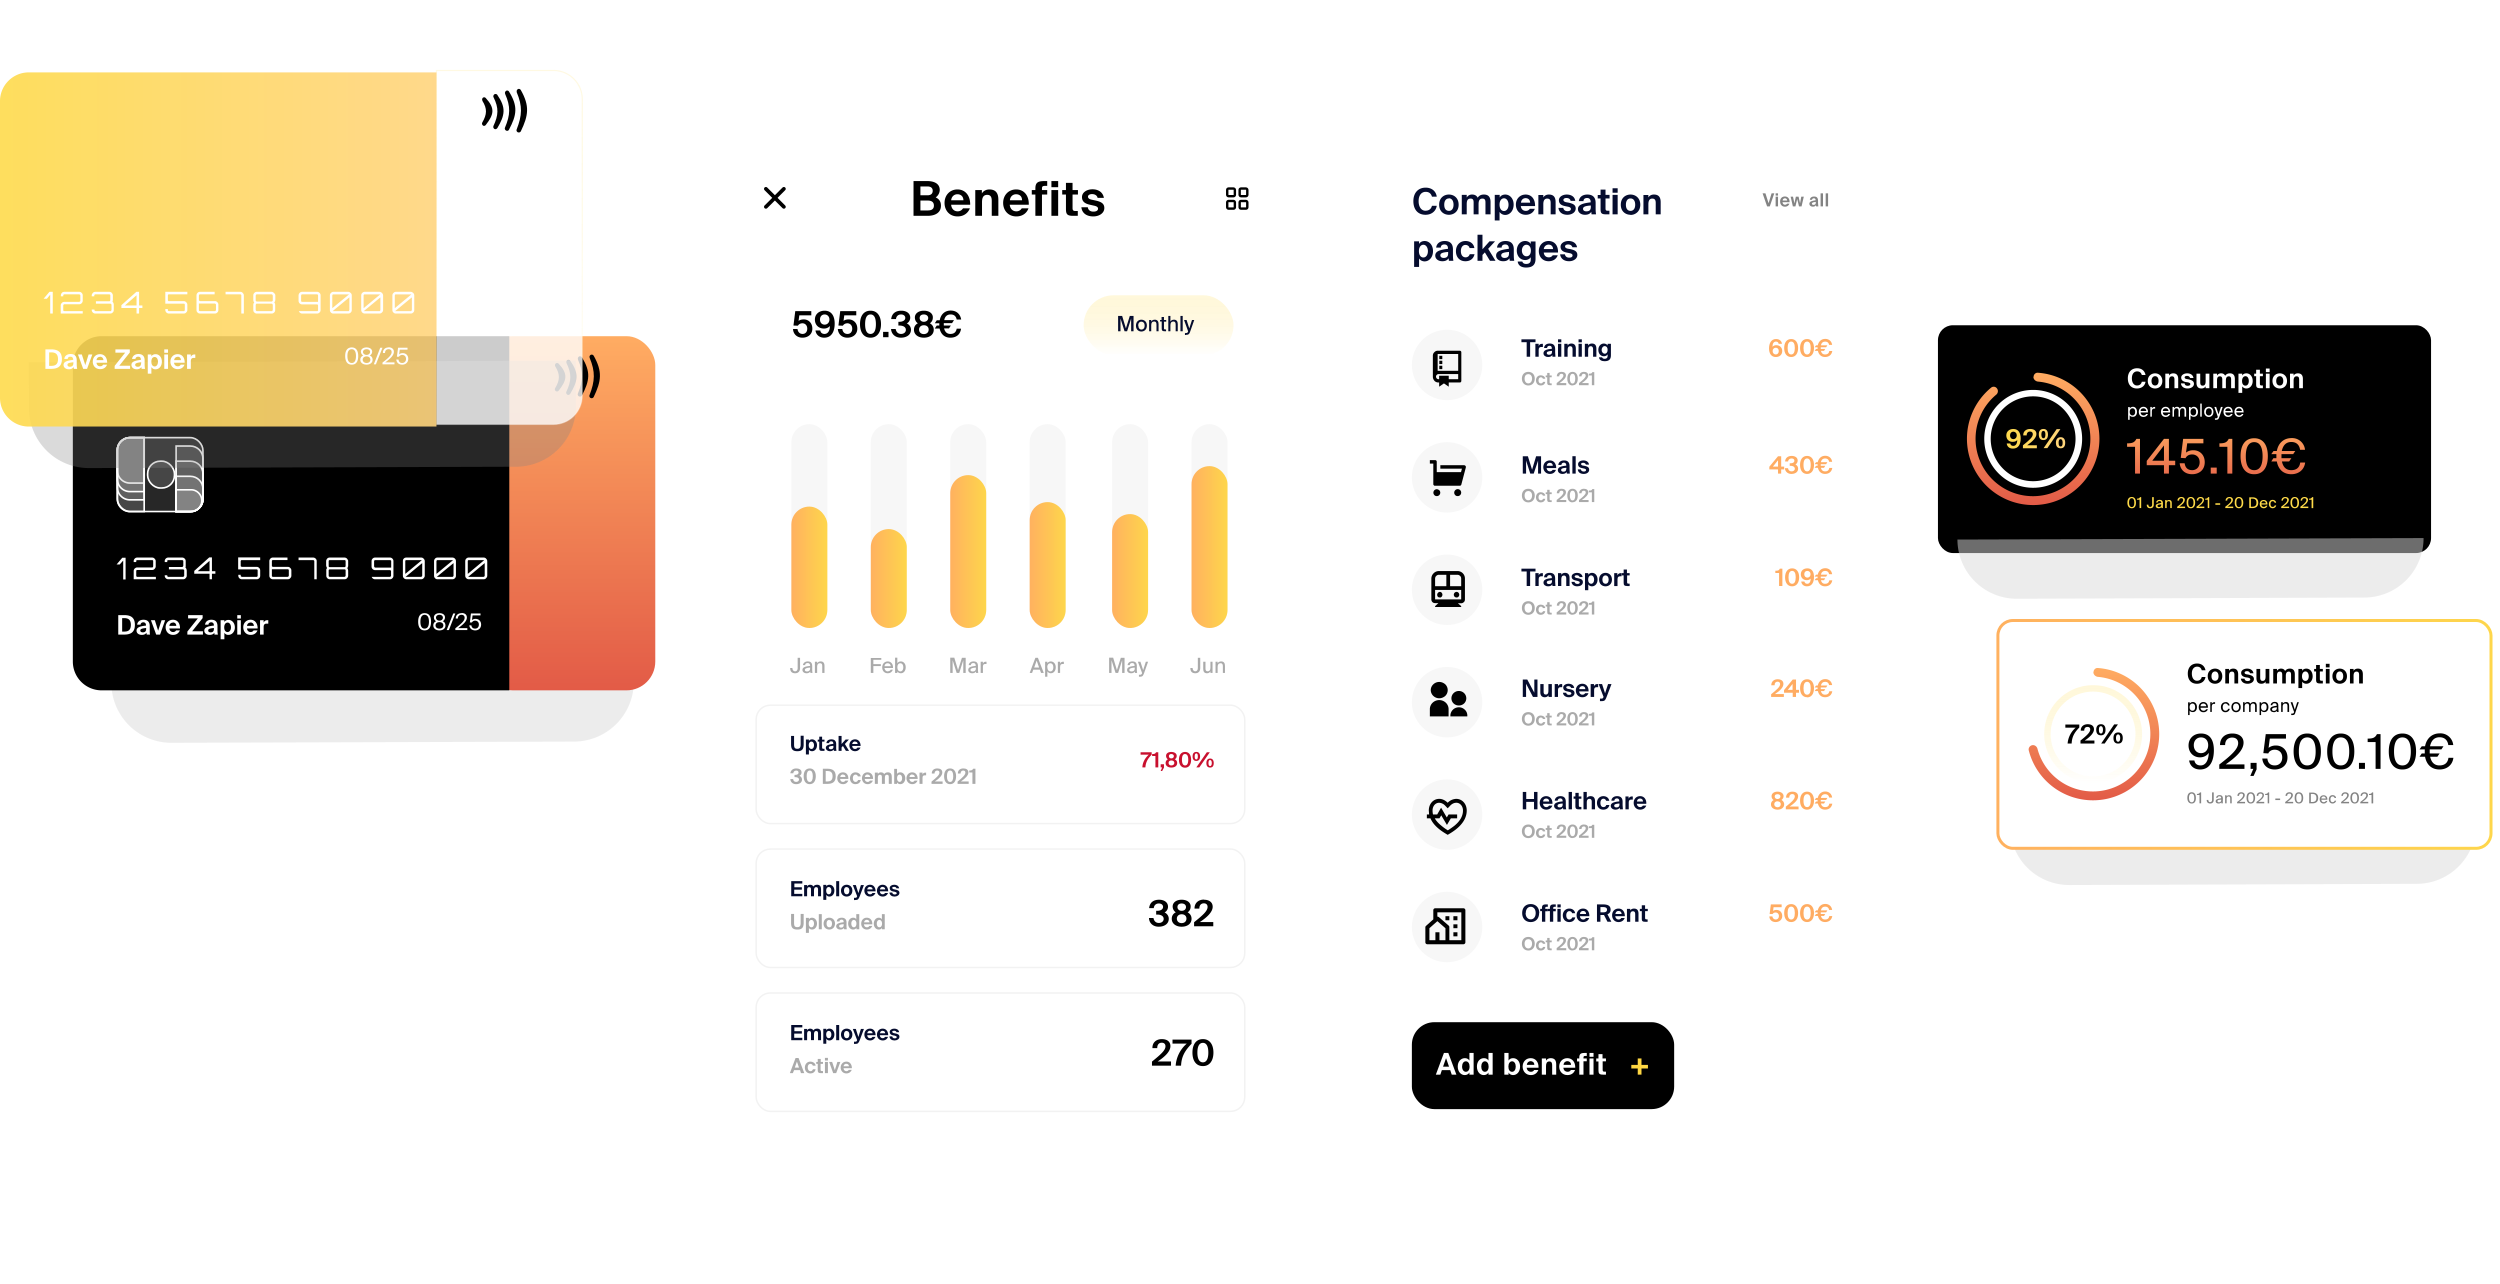 <svg width="1668" height="857" viewBox="0 0 1668 857" fill="none" xmlns="http://www.w3.org/2000/svg"><g filter="url(#filter0_d)"><rect x="828" y="86" width="427" height="693" rx="20" fill="white"/></g><path d="M955.4 137.3c-.6 2.4-2.3 3.3-4.4 3.3-2.4 0-4.5-2.2-4.5-6.4 0-4 2-6.2 4.7-6.2 1.9 0 3.5.8 4.2 3.2h3.2c-.5-3.6-3.3-6-7.4-6-5 0-8.2 3.5-8.2 9 0 5.6 3 9.1 8.1 9.1 4.1 0 7-2.5 7.5-6h-3.2Zm11.3-5c1.8 0 3.1 1.5 3.1 4.3 0 2.7-1.3 4.1-3 4.1-2 0-3.2-1.4-3.2-4.1 0-2.8 1.3-4.2 3.1-4.2Zm0 11c3.3 0 6.5-2.2 6.5-6.7 0-4.6-3.2-6.8-6.5-6.8s-6.5 2.2-6.5 6.8c0 4.5 3.2 6.7 6.5 6.7Zm24.5-.3h3.3v-8.1c0-3-1.1-5.1-4.4-5.1-2 0-3.2.7-4.2 2.1-.5-1-1.5-2.1-3.7-2.1a4 4 0 0 0-3.6 2V130h-3.3V143h3.3v-6.7c0-2 .3-3.8 2.6-3.8 2 0 2 1.6 2 3v7.5h3.3v-6.7c0-2 .4-3.8 2.6-3.8 2 0 2 1.6 2 3v7.5Zm12.3-2.2c-1.8 0-3-1.6-3-4.3 0-2.5 1.2-4.2 3-4.2 1.7 0 3 1.8 3 4.3s-1.3 4.2-3 4.2Zm-3 6.4v-5.8c1 1.4 2.4 2 3.8 2 3 0 5.6-2.7 5.6-6.9 0-4-2.5-6.7-5.6-6.7-1.6 0-3 .7-3.7 2V130h-3.3v17.1h3.3Zm23.7-9.7c.1-4.6-2.3-7.7-6.3-7.7-3.8 0-6.5 2.9-6.5 6.7 0 3.7 2.4 6.8 6.6 6.8 3.5 0 5.4-2.1 6-4h-3.3a3 3 0 0 1-2.7 1.4c-1.6 0-3.1-1-3.3-3.2h9.5Zm-6.3-5.3c1.4 0 2.9.8 3 3h-6.1c.2-2.2 1.8-3 3-3Zm11.8-2.1h-3.3V143h3.3v-6.7c0-2 .5-3.8 2.6-3.8 2 0 2.3 1.4 2.3 3v7.5h3.3v-8.1c0-3.3-1.3-5.1-4.5-5.1-1.6 0-3 .7-3.7 2V130Zm21.3 3.9c-.4-3-3-4.2-5.7-4.2s-5.2 1.5-5.2 3.8 1.6 3.4 4 3.9l2 .4c1 .2 2 .6 2 1.5 0 1-.9 1.5-2.3 1.5-1.7 0-2.6-1-2.8-2.2h-3.2c.3 3 2.7 4.6 5.9 4.6 3 0 5.6-1.6 5.6-4.2s-2.2-3.3-4.8-3.9l-1.7-.3c-1.2-.3-1.7-.8-1.7-1.5 0-.8.9-1.3 2-1.3 1.6 0 2.6.8 2.8 1.9h3.1Zm10.4 4c0 2-.8 3-3 3-1.4 0-2.2-.7-2.2-1.6 0-1.5 1.5-2 5.2-2.3v1Zm.3 3.4.2 1.6h3c-.2-1-.3-2.2-.3-4.3v-3.3c0-4.3-2.5-5.6-5.5-5.6-3.4 0-5.4 1.8-5.7 4.4h3.1c0-1.5 1.1-2.1 2.4-2.1 1.3 0 2.4.7 2.4 2.7v.2c-5 .6-8.5 1.5-8.5 4.5 0 2.4 2.2 3.8 4.7 3.8 2 0 3.3-.6 4.2-2Zm6.2-11.3h-1.9v2.3h1.9v7.1c0 2.6.5 3.5 3.5 3.5h2.4v-2.4h-1c-1.2 0-1.6-.2-1.6-1.6v-6.6h2.7V130h-2.7v-3.5h-3.3v3.5Zm8 0V143h3.4v-13h-3.3Zm0-4.5v3h3.4v-3h-3.3Zm12 6.8c1.8 0 3.1 1.4 3.1 4.2 0 2.7-1.3 4.1-3.1 4.1-1.9 0-3.1-1.4-3.1-4.1 0-2.8 1.3-4.2 3-4.2Zm0 11c3.2 0 6.5-2.3 6.5-6.8 0-4.6-3.3-6.8-6.5-6.8-3.3 0-6.5 2.2-6.5 6.8 0 4.5 3.2 6.7 6.5 6.7Zm11.9-13.3h-3.3V143h3.3v-6.7c0-2 .5-3.8 2.6-3.8 2 0 2.3 1.4 2.3 3v7.5h3.3v-8.1c0-3.3-1.3-5.1-4.5-5.1-1.6 0-3 .7-3.7 2V130Zm-150.1 41.7c-1.8 0-3-1.6-3-4.3 0-2.5 1.2-4.2 3-4.2 1.7 0 3 1.8 3 4.3s-1.3 4.2-3 4.2Zm-2.9 6.4v-5.8c.8 1.4 2.4 2 3.7 2 3 0 5.6-2.7 5.6-6.9 0-4-2.5-6.7-5.6-6.7-1.6 0-3 .7-3.7 2V161h-3.3v17.1h3.3Zm19.4-9.1c0 1.9-.8 3-3 3-1.4 0-2.2-.8-2.2-1.7 0-1.5 1.5-2 5.2-2.3v1Zm.3 3.3.2 1.6h3c-.2-1-.3-2.2-.3-4.3v-3.3c0-4.3-2.5-5.6-5.5-5.6-3.4 0-5.4 1.8-5.7 4.4h3.1c0-1.5 1.1-2.1 2.4-2.1 1.3 0 2.4.7 2.4 2.7v.2c-5 .6-8.5 1.5-8.5 4.5 0 2.4 2.2 3.8 4.7 3.8 2 0 3.3-.6 4.2-2Zm11.3-11.6c-3.8 0-6.4 2.8-6.4 6.8 0 3.9 2.4 6.7 6.3 6.7 2.7 0 5.3-1.2 6.1-4.7h-3.2a2.8 2.8 0 0 1-2.7 2.1c-1.9 0-3.2-1.4-3.2-4.2 0-2.7 1.4-4.1 3.1-4.1 1.3 0 2.5.9 2.7 2.1h3.2c-.5-3.2-3.1-4.7-5.9-4.7Zm8-4.2V174h3.3v-3.9l1.6-1.7 3.4 5.6h3.7l-4.9-8 4.6-5h-3.7l-4.7 5.3v-9.7h-3.3Zm21 12.5c0 1.9-.8 3-3 3-1.4 0-2.2-.8-2.2-1.7 0-1.5 1.5-2 5.2-2.3v1Zm.3 3.3.2 1.6h3c-.2-1-.3-2.2-.3-4.3v-3.3c0-4.3-2.5-5.6-5.5-5.6-3.4 0-5.4 1.8-5.7 4.4h3.1c0-1.5 1.1-2.1 2.4-2.1 1.3 0 2.4.7 2.4 2.7v.2c-5 .6-8.5 1.5-8.5 4.5 0 2.4 2.2 3.8 4.7 3.8 2 0 3.3-.6 4.2-2Zm11.3-1.4c-1.7 0-3-1.7-3-3.8 0-2.2 1.3-3.9 3-3.9 1.9 0 3 1.6 3 3.9s-1.1 3.8-3 3.8Zm2.9-10v1.8c-.6-1.2-2.1-2-3.7-2-3.3 0-5.6 2.7-5.6 6.4s2.4 6.3 5.6 6.3c1.3 0 2.8-.5 3.7-1.9v1.7c0 2-1.2 2.8-3 2.8-1.4 0-2.3-.5-2.6-1.6h-3.1c.4 3 2.9 4 5.6 4 4 0 6.3-1.6 6.3-5.8v-11.6h-3.2Zm18.2 7.5c.2-4.6-2.3-7.7-6.3-7.7-3.8 0-6.5 2.9-6.5 6.7 0 3.7 2.4 6.8 6.6 6.8 3.5 0 5.4-2.1 6-4h-3.3a3 3 0 0 1-2.7 1.4c-1.6 0-3.1-1-3.3-3.2h9.5Zm-6.3-5.3c1.4 0 2.9.8 3 3h-6.2c.3-2.2 2-3 3.2-3Zm19 1.8c-.5-3-3-4.2-5.7-4.2-2.8 0-5.3 1.5-5.3 3.8s1.6 3.4 4 3.9l2 .4c1 .2 2 .6 2 1.5 0 1-.8 1.5-2.3 1.5-1.7 0-2.6-1-2.8-2.2h-3.2c.4 3 2.8 4.6 6 4.6 2.8 0 5.5-1.6 5.5-4.2s-2.2-3.3-4.7-3.9l-1.8-.3c-1.2-.3-1.7-.8-1.7-1.5 0-.8.9-1.3 2.1-1.3 1.5 0 2.5.8 2.8 1.9h3Z" fill="#050C2E"/><path d="M1018.6 238h2.3v-9.7h3.6v-1.9h-9.4v1.9h3.5v9.7Zm10.7-8.6h-.5c-1 0-1.8.4-2.2 1.5v-1.5h-2.2v8.6h2.2v-4.5c0-1.6.7-2 1.8-2h1v-2Zm6.2 5.3c0 1.3-.6 2-2 2-1 0-1.5-.5-1.5-1.1 0-1 1-1.3 3.5-1.5v.6Zm.2 2.2.1 1.1h2l-.2-2.8V233c0-3-1.6-3.8-3.7-3.8-2.2 0-3.6 1.2-3.7 3h2c0-1 .8-1.5 1.6-1.5 1 0 1.6.5 1.6 1.8v.2c-3.4.3-5.6 1-5.6 3 0 1.5 1.4 2.5 3 2.5 1.4 0 2.3-.4 2.9-1.3Zm3.8-7.5v8.6h2.2v-8.6h-2.2Zm0-3v2h2.2v-2h-2.2Zm6.4 3h-2.2v8.6h2.2v-4.5c0-1.3.3-2.5 1.8-2.5 1.2 0 1.5 1 1.5 2v5h2.2v-5.4c0-2.2-1-3.4-3-3.4-1 0-2 .4-2.5 1.3v-1.1Zm7.3 0v8.6h2.2v-8.6h-2.2Zm0-3v2h2.2v-2h-2.2Zm6.4 3h-2.2v8.6h2.2v-4.5c0-1.3.3-2.5 1.8-2.5 1.2 0 1.5 1 1.5 2v5h2.2v-5.4c0-2.2-.9-3.4-3-3.4-1 0-2 .4-2.5 1.3v-1.1Zm11 6.6c-1 0-2-1.1-2-2.5 0-1.5 1-2.6 2-2.6 1.3 0 2 1 2 2.5 0 1.6-.7 2.6-2 2.6Zm2-6.6v1.1c-.4-.7-1.4-1.3-2.5-1.3-2.1 0-3.7 1.8-3.7 4.2 0 2.6 1.6 4.3 3.7 4.3 1 0 2-.4 2.5-1.3v1.2c0 1.2-.8 1.8-2 1.8-1 0-1.5-.4-1.7-1h-2.1c.3 2 2 2.6 3.8 2.6 2.6 0 4.2-1 4.2-3.9v-7.7h-2.2Z" fill="#050C2E"/><path d="m1023.3 316 2.9-8.7v8.7h2v-11.6h-3.3l-2.7 9-2.8-9h-3.4V316h2.2v-8.7l2.8 8.7h2.3Zm15-3.7c0-3-1.6-5.1-4.2-5.1s-4.4 1.9-4.4 4.5c0 2.4 1.7 4.5 4.4 4.5 2.4 0 3.6-1.4 4-2.7h-2.2a2 2 0 0 1-1.8 1c-1 0-2-.7-2.2-2.2h6.4Zm-4.3-3.5c1 0 2 .5 2 2h-4c.1-1.5 1.2-2 2-2Zm11 3.9c0 1.3-.5 2-1.9 2-1 0-1.5-.5-1.5-1.1 0-1 1-1.3 3.5-1.5v.6Zm.3 2.2.1 1.1h2l-.2-2.8V311c0-3-1.7-3.8-3.7-3.8-2.2 0-3.6 1.2-3.8 3h2.1c0-1 .8-1.5 1.6-1.5.9 0 1.6.5 1.6 1.8v.2c-3.4.3-5.6 1-5.6 3 0 1.5 1.4 2.5 3 2.5 1.4 0 2.3-.4 2.9-1.3Zm6-10.5h-2.2V316h2.2v-11.6Zm8.9 5.6c-.3-2-2-2.8-3.8-2.8-1.9 0-3.5 1-3.5 2.5 0 1.6 1 2.3 2.6 2.6l1.3.3c.8.2 1.4.4 1.4 1 0 .7-.6 1-1.5 1-1.2 0-1.8-.6-1.9-1.4h-2.1c.2 2 1.8 3 4 3 1.9 0 3.6-1 3.6-2.8 0-1.8-1.4-2.2-3.1-2.6l-1.2-.2c-.8-.2-1.1-.6-1.1-1 0-.5.5-.8 1.4-.8 1 0 1.6.5 1.8 1.2h2Z" fill="#050C2E"/><path d="M1018.6 391h2.3v-9.7h3.6v-1.9h-9.4v1.9h3.5v9.7Zm10.7-8.6h-.5c-1 0-1.8.4-2.2 1.5v-1.5h-2.2v8.6h2.2v-4.5c0-1.6.7-2 1.8-2h1v-2Zm6.2 5.3c0 1.3-.6 2-2 2-1 0-1.5-.5-1.5-1.1 0-1 1-1.3 3.5-1.5v.6Zm.2 2.2.1 1.1h2l-.2-2.8V386c0-3-1.6-3.8-3.7-3.8-2.2 0-3.6 1.2-3.7 3h2c0-1 .8-1.5 1.6-1.5 1 0 1.6.5 1.6 1.8v.2c-3.4.3-5.6 1-5.6 3 0 1.5 1.4 2.5 3 2.5 1.4 0 2.3-.4 2.9-1.3Zm6-7.5h-2.2v8.6h2.2v-4.5c0-1.3.3-2.5 1.8-2.5 1.2 0 1.5 1 1.5 2v5h2.2v-5.4c0-2.2-1-3.4-3-3.4-1 0-2 .4-2.5 1.3v-1.1Zm14.2 2.6c-.3-2-2-2.8-3.8-2.8-1.8 0-3.5 1-3.5 2.5 0 1.6 1.1 2.3 2.7 2.6l1.3.3c.7.2 1.4.4 1.4 1 0 .7-.6 1-1.5 1-1.2 0-1.8-.6-2-1.4h-2c.2 2 1.8 3 3.9 3 2 0 3.7-1 3.7-2.8 0-1.8-1.4-2.2-3.2-2.6l-1.1-.2c-.8-.2-1.2-.6-1.2-1 0-.5.6-.8 1.4-.8 1 0 1.7.5 1.9 1.2h2Zm5.7 4.5c-1.2 0-2-1-2-2.8 0-1.7.8-2.8 2-2.8s2 1.1 2 2.8c0 1.7-.8 2.8-2 2.8Zm-1.9 4.3v-3.9c.6 1 1.6 1.3 2.5 1.3 2 0 3.7-1.8 3.7-4.5s-1.6-4.5-3.7-4.5c-1.1 0-2 .5-2.5 1.3v-1.1h-2.2v11.4h2.2Zm11.5-9.9c1.2 0 2.1 1 2.1 2.8 0 1.9-.9 2.8-2 2.8-1.3 0-2.2-1-2.2-2.8 0-1.8.9-2.8 2.1-2.8Zm0 7.3c2.2 0 4.3-1.5 4.3-4.5s-2.1-4.5-4.3-4.5c-2.2 0-4.3 1.5-4.3 4.5s2.1 4.5 4.3 4.5Zm10.7-8.8h-.5c-1 0-1.8.4-2.3 1.5v-1.5h-2.1v8.6h2.2v-4.5c0-1.6.7-2 1.8-2h.9v-2Zm1.4 0h-1.2v1.5h1.2v4.8c0 1.7.4 2.3 2.4 2.3h1.6v-1.6h-.7c-.8 0-1-.2-1-1v-4.5h1.7v-1.5h-1.8V380h-2.2v2.3Z" fill="#050C2E"/><path d="M1025.8 465v-11.6h-2.1v8.8l-4.7-8.8h-3V465h2.2v-8.8l4.6 8.8h3Zm7.4 0h2.2v-8.6h-2.3v4.5c0 1.3-.3 2.5-1.7 2.5-1.3 0-1.5-.9-1.5-2v-5h-2.2v5.4c0 2.1.9 3.4 3 3.4 1 0 2-.5 2.5-1.3v1.1Zm9-8.6h-.4c-1 0-1.8.4-2.3 1.5v-1.5h-2.2v8.6h2.2v-4.5c0-1.6.8-2 1.8-2h1v-2Zm8.1 2.6c-.3-2-2-2.8-3.8-2.8-1.8 0-3.5 1-3.5 2.5 0 1.6 1 2.3 2.7 2.6l1.3.3c.7.2 1.4.4 1.4 1 0 .7-.6 1-1.6 1-1.1 0-1.7-.6-1.8-1.4h-2.2c.3 2 1.9 3 4 3 2 0 3.7-1 3.7-2.8 0-1.8-1.5-2.2-3.2-2.6l-1.1-.2c-.9-.2-1.2-.6-1.2-1 0-.5.6-.8 1.4-.8 1 0 1.7.5 1.8 1.2h2.1Zm9.6 2.3c.1-3-1.5-5.1-4.2-5.1-2.5 0-4.3 1.9-4.3 4.5 0 2.4 1.6 4.5 4.4 4.5 2.3 0 3.6-1.4 4-2.7h-2.2a2 2 0 0 1-1.8 1c-1.1 0-2-.7-2.2-2.2h6.3Zm-4.2-3.5c1 0 2 .5 2 2h-4c0-1.5 1.2-2 2-2Zm10.6-1.4h-.5c-1 0-1.8.4-2.3 1.5v-1.5h-2.2v8.6h2.3v-4.5c0-1.6.7-2 1.8-2h.9v-2Zm2.1 11.4c2.2 0 2.6-.4 3.6-3l3.2-8.4h-2.3l-2 6.2-2-6.2h-2.3l3.3 8.6-.1.2c-.4.9-.7.9-1.5.9h-.8v1.7h1Z" fill="#050C2E"/><path d="M1023.5 528.4v4.7h-5.2v-4.7h-2.3V540h2.3v-5h5.2v5h2.3v-11.6h-2.3Zm12.3 7.9c.1-3-1.5-5.1-4.2-5.1-2.5 0-4.3 1.9-4.3 4.5 0 2.4 1.6 4.5 4.4 4.5 2.3 0 3.6-1.4 4-2.7h-2.2a2 2 0 0 1-1.8 1c-1.1 0-2-.7-2.2-2.2h6.3Zm-4.2-3.5c1 0 2 .5 2 2h-4c0-1.5 1.2-2 2-2Zm11 3.9c0 1.3-.5 2-2 2-1 0-1.4-.5-1.4-1.1 0-1 1-1.3 3.4-1.5v.6Zm.2 2.2.2 1.1h2c-.2-.7-.3-1.5-.3-2.8V535c0-3-1.6-3.8-3.6-3.8-2.3 0-3.6 1.2-3.8 3h2c.1-1 .8-1.5 1.7-1.5.8 0 1.6.5 1.6 1.8v.2c-3.4.3-5.7 1-5.7 3 0 1.5 1.5 2.5 3.1 2.5 1.3 0 2.2-.4 2.8-1.3Zm6-10.5h-2.2V540h2.2v-11.6Zm2.3 3h-1.2v1.5h1.2v4.8c0 1.7.4 2.3 2.4 2.3h1.6v-1.6h-.7c-.8 0-1-.2-1-1v-4.5h1.7v-1.5h-1.8V529h-2.2v2.3Zm7.6-3h-2.2V540h2.2v-4.5c0-1.3.3-2.5 1.8-2.5 1.3 0 1.5 1 1.5 2v5h2.2v-5.4c0-2.2-.9-3.4-3-3.4-1 0-2 .4-2.5 1.3v-4.1Zm11.1 2.8c-2.6 0-4.3 1.9-4.3 4.5s1.6 4.5 4.2 4.5c1.8 0 3.6-.8 4.1-3.1h-2.1c-.3 1-1.1 1.4-1.9 1.4-1.2 0-2-1-2-2.8 0-1.8.9-2.8 2-2.8.9 0 1.6.6 1.8 1.4h2.1c-.3-2-2-3.1-3.9-3.1Zm10.7 5.5c0 1.3-.6 2-2 2-1 0-1.5-.5-1.5-1.1 0-1 1-1.3 3.5-1.5v.6Zm.2 2.2.1 1.1h2l-.2-2.8V535c0-3-1.7-3.8-3.7-3.8-2.2 0-3.6 1.2-3.8 3h2c.1-1 .8-1.5 1.7-1.5.9 0 1.6.5 1.6 1.8v.2c-3.4.3-5.7 1-5.7 3 0 1.5 1.5 2.5 3.1 2.5 1.3 0 2.2-.4 2.9-1.3Zm8.7-7.5h-.5c-1 0-1.8.4-2.3 1.5v-1.5h-2.1v8.6h2.2v-4.5c0-1.6.7-2 1.8-2h.9v-2Zm9 4.9c.2-3-1.5-5.1-4.1-5.1-2.6 0-4.3 1.9-4.3 4.5 0 2.4 1.6 4.5 4.3 4.5 2.4 0 3.6-1.4 4.1-2.7h-2.3a2 2 0 0 1-1.8 1c-1 0-2-.7-2.2-2.2h6.4Zm-4.2-3.5c1 0 2 .5 2 2h-4c.1-1.5 1.2-2 2-2Z" fill="#050C2E"/><path d="M1018 609.2c0-2.7 1.5-4.2 3.3-4.2 1.8 0 3.3 1.5 3.3 4.2s-1.5 4.2-3.3 4.2c-1.8 0-3.4-1.5-3.4-4.2Zm9 0c0-3.6-2.3-6-5.7-6-3.5 0-5.7 2.4-5.7 6s2.2 6 5.7 6c3.4 0 5.6-2.4 5.6-6Zm1.8-2.8h-1.2v1.5h1.2v7.1h2.2v-7h1.7v-1.6h-1.7v-.4c0-.8.2-1 1.3-1h.4v-1.6h-.7c-2.2 0-3.2.3-3.2 2.5v.5Zm5.3 0h-1.3v1.5h1.3v7.1h2.2v-7h1.7v-1.6h-1.7v-.4c0-.8.2-1 1.3-1h.4v-1.6h-.8c-2.1 0-3.1.3-3.1 2.5v.5Zm5 0v8.6h2.2v-8.6h-2.2Zm0-3v2h2.2v-2h-2.2Zm8 2.8c-2.6 0-4.4 1.9-4.4 4.5s1.7 4.5 4.3 4.5c1.8 0 3.5-.8 4-3.1h-2c-.4 1-1.2 1.4-2 1.4-1.1 0-2-1-2-2.8 0-1.8 1-2.8 2-2.8s1.7.6 1.9 1.4h2c-.2-2-2-3.1-3.8-3.1Zm13.3 5.1c.1-3-1.5-5.1-4.2-5.1-2.5 0-4.3 1.9-4.3 4.5 0 2.4 1.6 4.5 4.4 4.5 2.3 0 3.6-1.4 4-2.7h-2.2a2 2 0 0 1-1.8 1c-1.1 0-2-.7-2.2-2.2h6.3Zm-4.2-3.5c1 0 2 .5 2 2h-4c0-1.5 1.2-2 2-2Zm16.3 7.2h2.6l-2.6-5c1.5-.6 2.1-1.7 2.1-3 0-2.5-1.5-3.6-5.3-3.6h-3.8V615h2.3v-4.5h2.4l2.3 4.5Zm-3-9.8c1.6 0 2.7.4 2.7 1.7 0 1.2-.7 1.8-2.5 1.8h-1.9v-3.5h1.8Zm14.6 6.1c0-3-1.6-5.1-4.2-5.1s-4.3 1.9-4.3 4.5c0 2.4 1.6 4.5 4.3 4.5 2.4 0 3.6-1.4 4.1-2.7h-2.3a2 2 0 0 1-1.8 1c-1 0-2-.7-2.2-2.2h6.4Zm-4.2-3.5c.9 0 2 .5 2 2h-4.1c.2-1.5 1.2-2 2-2Zm7.8-1.4h-2.2v8.6h2.2v-4.5c0-1.3.3-2.5 1.8-2.5 1.3 0 1.5 1 1.5 2v5h2.2v-5.4c0-2.2-.9-3.4-3-3.4-1 0-2 .4-2.5 1.3v-1.1Zm7.7 0h-1.3v1.5h1.3v4.8c0 1.7.3 2.3 2.3 2.3h1.6v-1.6h-.6c-.8 0-1.1-.2-1.1-1v-4.5h1.8v-1.5h-1.8V604h-2.2v2.3Z" fill="#050C2E"/><path d="M1017.2 252.6c0-2 1.1-3 2.5-3 1.3 0 2.5 1 2.5 3 0 2.1-1.2 3.2-2.5 3.2-1.4 0-2.5-1.1-2.5-3.2Zm6.8 0c0-2.7-1.7-4.5-4.3-4.5-2.6 0-4.3 1.8-4.3 4.5s1.7 4.6 4.3 4.6c2.6 0 4.3-1.9 4.3-4.6Zm4-2.2c-1.9 0-3.2 1.4-3.2 3.4s1.3 3.4 3.2 3.4c1.3 0 2.7-.6 3-2.4h-1.5c-.3.8-.8 1-1.4 1-1 0-1.6-.7-1.6-2 0-1.4.7-2.1 1.6-2.1.6 0 1.2.4 1.3 1h1.6c-.2-1.5-1.6-2.3-3-2.3Zm4.3.1h-1v1.2h1v3.6c0 1.2.3 1.7 1.7 1.7h1.3v-1.2h-.6c-.5 0-.8-.1-.8-.8v-3.3h1.4v-1.2h-1.4v-1.7h-1.6v1.7Zm9.6-2.4c-2 0-3.2 1.2-3.2 3h1.6c0-1.3.8-1.7 1.5-1.7.8 0 1.3.4 1.3 1.2 0 1.3-1.7 2.8-4.5 5v1.4h6.4v-1.4h-4.5c2.7-1.8 4.3-3.5 4.3-5.1 0-1.5-1.1-2.4-2.9-2.4Zm7.3 9c2.3 0 3.5-1.8 3.5-4.5 0-2.6-1.2-4.5-3.5-4.5s-3.5 1.9-3.5 4.5c0 2.7 1.2 4.6 3.5 4.6Zm0-1.2c-1.2 0-1.8-1.2-1.8-3.3 0-2 .6-3.2 1.8-3.2 1.2 0 1.8 1.1 1.8 3.2s-.6 3.3-1.8 3.3Zm7.6-7.8c-1.9 0-3.2 1.2-3.2 3h1.6c0-1.3.8-1.7 1.5-1.7.8 0 1.3.4 1.3 1.2 0 1.3-1.7 2.8-4.5 5v1.4h6.4v-1.4h-4.5c2.7-1.8 4.3-3.5 4.3-5.1 0-1.5-1.1-2.4-2.9-2.4Zm6.9 8.9v-8.7h-1.3c-.4 1-1 1-2.3 1v1.2h2v6.5h1.6Z" fill="#AAAAAA"/><path d="M1017.2 330.6c0-2 1.1-3 2.5-3 1.3 0 2.5 1 2.5 3 0 2.1-1.2 3.2-2.5 3.2-1.4 0-2.5-1.1-2.5-3.2Zm6.8 0c0-2.7-1.7-4.5-4.3-4.5-2.6 0-4.3 1.8-4.3 4.5s1.7 4.6 4.3 4.6c2.6 0 4.3-1.9 4.3-4.6Zm4-2.2c-1.9 0-3.2 1.4-3.2 3.4s1.3 3.4 3.2 3.4c1.3 0 2.7-.6 3-2.4h-1.5c-.3.8-.8 1-1.4 1-1 0-1.6-.7-1.6-2 0-1.4.7-2.1 1.6-2.1.6 0 1.2.4 1.3 1h1.6c-.2-1.5-1.6-2.3-3-2.3Zm4.3.1h-1v1.2h1v3.6c0 1.2.3 1.7 1.7 1.7h1.3v-1.2h-.6c-.5 0-.8-.1-.8-.8v-3.3h1.4v-1.2h-1.4v-1.7h-1.6v1.7Zm9.6-2.4c-2 0-3.2 1.2-3.2 3h1.6c0-1.3.8-1.7 1.5-1.7.8 0 1.3.4 1.3 1.2 0 1.3-1.7 2.8-4.5 5v1.4h6.4v-1.4h-4.5c2.7-1.8 4.3-3.5 4.3-5.1 0-1.5-1.1-2.4-2.9-2.4Zm7.3 9c2.3 0 3.5-1.8 3.5-4.5 0-2.6-1.2-4.5-3.5-4.5s-3.5 1.9-3.5 4.5c0 2.7 1.2 4.6 3.5 4.6Zm0-1.2c-1.2 0-1.8-1.2-1.8-3.3 0-2 .6-3.2 1.8-3.2 1.2 0 1.8 1.1 1.8 3.2s-.6 3.3-1.8 3.3Zm7.6-7.8c-1.9 0-3.2 1.2-3.2 3h1.6c0-1.3.8-1.7 1.5-1.7.8 0 1.3.4 1.3 1.2 0 1.3-1.7 2.8-4.5 5v1.4h6.4v-1.4h-4.5c2.7-1.8 4.3-3.5 4.3-5.1 0-1.5-1.1-2.4-2.9-2.4Zm6.9 8.9v-8.7h-1.3c-.4 1-1 1-2.3 1v1.2h2v6.5h1.6Z" fill="#AAAAAA"/><path d="M1017.2 405.6c0-2 1.1-3 2.5-3 1.3 0 2.5 1 2.5 3 0 2.1-1.2 3.2-2.5 3.2-1.4 0-2.5-1.1-2.5-3.2Zm6.8 0c0-2.7-1.7-4.5-4.3-4.5-2.6 0-4.3 1.8-4.3 4.5s1.7 4.6 4.3 4.6c2.6 0 4.3-1.9 4.3-4.6Zm4-2.2c-1.9 0-3.2 1.4-3.2 3.4s1.3 3.4 3.2 3.4c1.3 0 2.7-.6 3-2.4h-1.5c-.3.8-.8 1-1.4 1-1 0-1.6-.7-1.6-2 0-1.4.7-2.1 1.6-2.1.6 0 1.2.4 1.3 1h1.6c-.2-1.5-1.6-2.3-3-2.3Zm4.3.1h-1v1.2h1v3.6c0 1.2.3 1.7 1.7 1.7h1.3v-1.2h-.6c-.5 0-.8-.1-.8-.8v-3.3h1.4v-1.2h-1.4v-1.7h-1.6v1.7Zm9.6-2.4c-2 0-3.2 1.2-3.2 3h1.6c0-1.3.8-1.7 1.5-1.7.8 0 1.3.4 1.3 1.2 0 1.3-1.7 2.8-4.5 5v1.4h6.4v-1.4h-4.5c2.7-1.8 4.3-3.5 4.3-5.1 0-1.5-1.1-2.4-2.9-2.4Zm7.3 9c2.3 0 3.5-1.8 3.5-4.5 0-2.6-1.2-4.5-3.5-4.5s-3.5 1.9-3.5 4.5c0 2.7 1.2 4.6 3.5 4.6Zm0-1.2c-1.2 0-1.8-1.2-1.8-3.3 0-2 .6-3.2 1.8-3.2 1.2 0 1.8 1.1 1.8 3.2s-.6 3.3-1.8 3.3Zm7.6-7.8c-1.9 0-3.2 1.2-3.2 3h1.6c0-1.3.8-1.7 1.5-1.7.8 0 1.3.4 1.3 1.2 0 1.3-1.7 2.8-4.5 5v1.4h6.4v-1.4h-4.5c2.7-1.8 4.3-3.5 4.3-5.1 0-1.5-1.1-2.4-2.9-2.4Zm6.9 8.9v-8.7h-1.3c-.4 1-1 1-2.3 1v1.2h2v6.5h1.6Z" fill="#AAAAAA"/><path d="M1017.2 479.6c0-2 1.1-3 2.5-3 1.3 0 2.5 1 2.5 3 0 2.1-1.2 3.2-2.5 3.2-1.4 0-2.5-1.1-2.5-3.2Zm6.8 0c0-2.7-1.7-4.5-4.3-4.5-2.6 0-4.3 1.8-4.3 4.5s1.7 4.6 4.3 4.6c2.6 0 4.3-1.9 4.3-4.6Zm4-2.2c-1.9 0-3.2 1.4-3.2 3.4s1.3 3.4 3.2 3.4c1.3 0 2.7-.6 3-2.4h-1.5c-.3.8-.8 1-1.4 1-1 0-1.6-.7-1.6-2 0-1.4.7-2.1 1.6-2.1.6 0 1.2.4 1.3 1h1.6c-.2-1.5-1.6-2.3-3-2.3Zm4.3.1h-1v1.2h1v3.6c0 1.2.3 1.7 1.7 1.7h1.3v-1.2h-.6c-.5 0-.8-.1-.8-.8v-3.3h1.4v-1.2h-1.4v-1.7h-1.6v1.7Zm9.6-2.4c-2 0-3.2 1.2-3.2 3h1.6c0-1.3.8-1.7 1.5-1.7.8 0 1.3.4 1.3 1.2 0 1.3-1.7 2.8-4.5 5v1.4h6.4v-1.4h-4.5c2.7-1.8 4.3-3.5 4.3-5.1 0-1.5-1.1-2.4-2.9-2.4Zm7.3 9c2.3 0 3.5-1.8 3.5-4.5 0-2.6-1.2-4.5-3.5-4.5s-3.5 1.9-3.5 4.5c0 2.7 1.2 4.6 3.5 4.6Zm0-1.2c-1.2 0-1.8-1.2-1.8-3.3 0-2 .6-3.2 1.8-3.2 1.2 0 1.8 1.1 1.8 3.2s-.6 3.3-1.8 3.3Zm7.6-7.8c-1.9 0-3.2 1.2-3.2 3h1.6c0-1.3.8-1.7 1.5-1.7.8 0 1.3.4 1.3 1.2 0 1.3-1.7 2.8-4.5 5v1.4h6.4v-1.4h-4.5c2.7-1.8 4.3-3.5 4.3-5.1 0-1.5-1.1-2.4-2.9-2.4Zm6.9 8.9v-8.7h-1.3c-.4 1-1 1-2.3 1v1.2h2v6.5h1.6Z" fill="#AAAAAA"/><path d="M1017.2 554.6c0-2 1.1-3 2.5-3 1.3 0 2.5 1 2.5 3 0 2.1-1.2 3.2-2.5 3.2-1.4 0-2.5-1.1-2.5-3.2Zm6.8 0c0-2.7-1.7-4.5-4.3-4.5-2.6 0-4.3 1.8-4.3 4.5s1.7 4.6 4.3 4.6c2.6 0 4.3-1.9 4.3-4.6Zm4-2.2c-1.9 0-3.2 1.4-3.2 3.4s1.3 3.4 3.2 3.4c1.3 0 2.7-.6 3-2.4h-1.5c-.3.8-.8 1-1.4 1-1 0-1.6-.7-1.6-2 0-1.4.7-2.1 1.6-2.1.6 0 1.2.4 1.3 1h1.6c-.2-1.5-1.6-2.3-3-2.3Zm4.3.1h-1v1.2h1v3.6c0 1.2.3 1.7 1.7 1.7h1.3v-1.2h-.6c-.5 0-.8-.1-.8-.8v-3.3h1.4v-1.2h-1.4v-1.7h-1.6v1.7Zm9.6-2.4c-2 0-3.2 1.2-3.2 3h1.6c0-1.3.8-1.7 1.5-1.7.8 0 1.3.4 1.3 1.2 0 1.3-1.7 2.8-4.5 5v1.4h6.4v-1.4h-4.5c2.7-1.8 4.3-3.5 4.3-5.1 0-1.5-1.1-2.4-2.9-2.4Zm7.3 9c2.3 0 3.5-1.8 3.5-4.5 0-2.6-1.2-4.5-3.5-4.5s-3.5 1.9-3.5 4.5c0 2.7 1.2 4.6 3.5 4.6Zm0-1.2c-1.2 0-1.8-1.2-1.8-3.3 0-2 .6-3.2 1.8-3.2 1.2 0 1.8 1.1 1.8 3.2s-.6 3.3-1.8 3.3Zm7.6-7.8c-1.9 0-3.2 1.2-3.2 3h1.6c0-1.3.8-1.7 1.5-1.7.8 0 1.3.4 1.3 1.2 0 1.3-1.7 2.8-4.5 5v1.4h6.4v-1.4h-4.5c2.7-1.8 4.3-3.5 4.3-5.1 0-1.5-1.1-2.4-2.9-2.4Zm6.9 8.9v-8.7h-1.3c-.4 1-1 1-2.3 1v1.2h2v6.5h1.6Z" fill="#AAAAAA"/><path d="M1017.2 629.6c0-2 1.1-3 2.5-3 1.3 0 2.5 1 2.5 3 0 2.1-1.2 3.2-2.5 3.2-1.4 0-2.5-1.1-2.5-3.2Zm6.8 0c0-2.7-1.7-4.5-4.3-4.5-2.6 0-4.3 1.8-4.3 4.5s1.7 4.6 4.3 4.6c2.6 0 4.3-1.9 4.3-4.6Zm4-2.2c-1.9 0-3.2 1.4-3.2 3.4s1.3 3.4 3.2 3.4c1.3 0 2.7-.6 3-2.4h-1.5c-.3.8-.8 1-1.4 1-1 0-1.6-.7-1.6-2 0-1.4.7-2.1 1.6-2.1.6 0 1.2.4 1.3 1h1.6c-.2-1.5-1.6-2.3-3-2.3Zm4.3.1h-1v1.2h1v3.6c0 1.2.3 1.7 1.7 1.7h1.3v-1.2h-.6c-.5 0-.8-.1-.8-.8v-3.3h1.4v-1.2h-1.4v-1.7h-1.6v1.7Zm9.6-2.4c-2 0-3.2 1.2-3.2 3h1.6c0-1.3.8-1.7 1.5-1.7.8 0 1.3.4 1.3 1.2 0 1.3-1.7 2.8-4.5 5v1.4h6.4v-1.4h-4.5c2.7-1.8 4.3-3.5 4.3-5.1 0-1.5-1.1-2.4-2.9-2.4Zm7.3 9c2.3 0 3.5-1.8 3.5-4.5 0-2.6-1.2-4.5-3.5-4.5s-3.5 1.9-3.5 4.5c0 2.7 1.2 4.6 3.5 4.6Zm0-1.2c-1.2 0-1.8-1.2-1.8-3.3 0-2 .6-3.2 1.8-3.2 1.2 0 1.8 1.1 1.8 3.2s-.6 3.3-1.8 3.3Zm7.6-7.8c-1.9 0-3.2 1.2-3.2 3h1.6c0-1.3.8-1.7 1.5-1.7.8 0 1.3.4 1.3 1.2 0 1.3-1.7 2.8-4.5 5v1.4h6.4v-1.4h-4.5c2.7-1.8 4.3-3.5 4.3-5.1 0-1.5-1.1-2.4-2.9-2.4Zm6.9 8.9v-8.7h-1.3c-.4 1-1 1-2.3 1v1.2h2v6.5h1.6Z" fill="#AAAAAA"/><path d="m1176 129 3 8.7h1.8l3-8.7h-1.8l-2 6.6-2.1-6.6h-1.9Z" fill="#838383"/><path d="M1184.7 131.2v6.5h1.6v-6.5h-1.6Zm0-2.2v1.5h1.6V129h-1.6Z" fill="#838383"/><path d="M1194 135c.1-2.4-1.1-3.9-3.1-3.9s-3.2 1.4-3.2 3.3c0 2 1.2 3.5 3.2 3.5a3 3 0 0 0 3-2h-1.6c-.3.5-.8.7-1.4.7-.8 0-1.5-.6-1.6-1.7h4.8Zm-3.1-2.7c.7 0 1.4.4 1.5 1.5h-3c0-1.1.9-1.5 1.5-1.5Z" fill="#838383"/><path d="m1197.2 135.7-.9-4.5h-1.6l1.5 6.5h1.7l1.2-4.9 1.2 4.9h1.7l1.5-6.5h-1.7l-.8 4.5-1-4.5h-1.8l-1 4.5Z" fill="#838383"/><path d="M1211.5 135.2c0 1-.5 1.5-1.5 1.5-.8 0-1.1-.4-1.1-.8 0-.7.7-1 2.6-1.2v.5Zm.1 1.7.1.8h1.5l-.2-2.1v-1.7c0-2.2-1.2-2.8-2.7-2.8-1.7 0-2.7 1-2.8 2.2h1.5c0-.7.6-1 1.2-1 .7 0 1.2.3 1.2 1.3-2.5.4-4.2.8-4.2 2.4 0 1.1 1 1.9 2.3 1.9 1 0 1.6-.3 2.1-1Z" fill="#838383"/><path d="M1216.3 129h-1.6v8.7h1.6V129Z" fill="#838383"/><path d="M1219.7 129h-1.6v8.7h1.6V129Z" fill="#838383"/><circle cx="965.5" cy="243.5" r="23.5" fill="#F7F7F7"/><circle cx="965.5" cy="318.5" r="23.5" fill="#F7F7F7"/><circle cx="965.5" cy="393.5" r="23.5" fill="#F7F7F7"/><circle cx="965.5" cy="468.5" r="23.5" fill="#F7F7F7"/><circle cx="965.5" cy="543.5" r="23.5" fill="#F7F7F7"/><circle cx="965.5" cy="618.5" r="23.5" fill="#F7F7F7"/><path d="M971.6 533c3.8 0 7 3.2 7 7.8 0 9-9.5 14.3-12.7 16.2-2.5-1.5-9-5.1-11.5-11H952v-2.6h1.5l-.2-2.6c0-4.6 3.1-7.8 7-7.8 2.3 0 4.3 1.3 5.6 2.6a8.3 8.3 0 0 1 5.7-2.6Zm0 2.6c-1.4 0-2.8.7-3.9 1.8l-1.8 1.9-1.8-1.9a5.8 5.8 0 0 0-3.9-1.8c-2.4 0-4.4 2.1-4.4 5.2 0 .9.1 1.7.3 2.6h2.8l2.6-4.5 3.8 6.5 1.2-2h5.7v2.6H968l-2.6 4.4-3.8-6.4-1.2 2h-3.1c1 1.8 2.5 3.4 4.5 5a34 34 0 0 0 4.2 3 57.2 57.2 0 0 0 4.3-3c3.7-3 5.8-6.4 5.8-10.2 0-3-2-5.2-4.4-5.2Z" fill="black"/><path d="m972.7 402.5 2.2 1.9v.6h-17.4v-.6l2.2-2h-2.2c-.7 0-1.3-.2-1.8-.7-.4-.4-.7-1-.7-1.8v-13.8a5 5 0 0 1 1.5-3.6 5 5 0 0 1 3.5-1.5h12.4a5 5 0 0 1 3.6 1.5 5 5 0 0 1 1.4 3.6v13.8c0 .7-.2 1.4-.7 1.8-.5.5-1.1.8-1.8.8h-2.2Zm-5.2-19v7.6h7.4v-5c0-.7-.2-1.4-.7-1.8-.5-.5-1-.8-1.8-.8h-5Zm-2.5 0h-5c-.7 0-1.3.3-1.8.8-.4.4-.7 1-.7 1.8v5h7.5v-7.6Zm10 10.1h-17.5v6.3h17.4v-6.3Zm-14.4 5c-.5 0-1-.1-1.3-.5a2 2 0 0 1 1.3-3.2c.5 0 1 .2 1.3.6a2 2 0 0 1 0 2.6c-.3.4-.8.6-1.3.6Zm11.2 0c-.5 0-1-.1-1.3-.5a1.9 1.9 0 0 1 1.3-3.2c.5 0 1 .2 1.3.6a1.9 1.9 0 0 1-1.3 3.2Z" fill="black"/><path d="M976.4 630h-24a1.3 1.3 0 0 1-1.4-1.3v-10a1.3 1.3 0 0 1 .5-1l4.8-4.3v-6a1.3 1.3 0 0 1 1.4-1.4h18.7a1.3 1.3 0 0 1 1.3 1.3v21.4a1.3 1.3 0 0 1-1.3 1.3Zm-16-2.7h4v-8l-5.4-4.7-5.3 4.7v8h4V622h2.7v5.3Zm6.6 0h8v-18.6h-16v2.8l.9.3 6.7 5.8a1.3 1.3 0 0 1 .4 1v8.7Zm2.7-10.6h2.7v2.6h-2.7v-2.6Zm0 5.3h2.7v2.7h-2.7V622Zm0-10.7h2.7v2.7h-2.7v-2.7Zm-5.3 0h2.6v2.7h-2.6v-2.7Z" fill="black"/><path d="M966.6 255.2v2.8l-3.2-2.2-3.2 2.2v-2.8h-.5c-1 0-2-.4-2.6-1.1a4 4 0 0 1-1.1-2.8v-14c0-.8.3-1.7 1-2.3a3 3 0 0 1 2.2-1h14.7c.3 0 .6.1.8.3.2.2.3.5.3.8v19c0 .3-.1.6-.3.8a1 1 0 0 1-.8.3h-7.3Zm0-2.2h6.3v-3.4h-13.2c-.4 0-.8.2-1.1.5-.3.3-.5.8-.5 1.2 0 .4.2.9.5 1.2.3.3.7.5 1 .5h.6v-2.3h6.4v2.3Zm6.3-5.6v-11.2h-13.7v11.2h13.7Zm-12.7-10h2.1v2.2h-2v-2.3Zm0 3.3h2.1v2.2h-2v-2.2Zm0 3.3h2.1v2.3h-2V244Z" fill="black"/><path d="M958.6 315h16.2l.6-2.3H961v-2.3h15.8a1.2 1.2 0 0 1 1 .5 1.1 1.1 0 0 1 .2 1l-3 11.4a1.1 1.1 0 0 1-1 .8h-16.5c-.3 0-.6 0-.8-.3-.3-.2-.4-.5-.4-.8v-13.7H954V307h3.5c.3 0 .6.1.8.3.2.2.3.5.3.8v6.9Zm0 16c-.6 0-1.2-.2-1.6-.7a2.3 2.3 0 0 1 1.6-3.9c.6 0 1.2.3 1.7.7a2.3 2.3 0 0 1 0 3.2c-.5.5-1 .7-1.7.7Zm14 0c-.7 0-1.3-.2-1.7-.7a2.3 2.3 0 0 1 0-3.2 2.3 2.3 0 0 1 4 1.6 2.3 2.3 0 0 1-2.3 2.3Z" fill="black"/><path d="M960.3 465.9a5.8 5.8 0 0 1-4-1.6 5.4 5.4 0 0 1-1.7-3.9 5.3 5.3 0 0 1 1.7-3.8 5.6 5.6 0 0 1 4-1.6c1.4 0 2.9.6 4 1.6a5.4 5.4 0 0 1 0 7.7c-1.1 1-2.6 1.6-4 1.6Zm13 4.8a5 5 0 0 1-3.5-1.4 4.8 4.8 0 0 1 0-6.8 5 5 0 0 1 7.1 0 4.8 4.8 0 0 1 0 6.8 5 5 0 0 1-3.5 1.4Zm0 1.2c1.6 0 3 .6 4 1.6 1.1 1 1.7 2.4 1.7 3.9v.6h-11.3v-.6c0-1.4.6-2.8 1.7-3.9 1-1 2.5-1.6 4-1.6Zm-13-4.8a6.4 6.4 0 0 1 4.4 1.8 6 6 0 0 1 1.8 4.3v4.8H954v-4.8a6 6 0 0 1 1.8-4.3 6.4 6.4 0 0 1 4.5-1.8Z" fill="black"/><path d="M1182.7 234.2c0-1.3.9-2.2 2.1-2.2 1.2 0 2 .9 2 2.2 0 1.4-.8 2.3-2 2.3s-2.1-.9-2.1-2.3Zm2.2-6.3c1 0 1.7.5 1.8 1.5h2.2c-.1-1.5-1.3-3.2-3.9-3.2-3.4 0-4.7 3-4.7 6.3 0 3.2 1.4 5.7 4.5 5.7 2.5 0 4.3-1.5 4.3-4 0-2.4-1.8-3.9-4-3.9-1.1 0-2 .5-2.5 1.1 0-2.2.8-3.5 2.3-3.5Zm10.2 10.3c3 0 4.6-2.5 4.6-6s-1.6-6-4.6-6c-3.1 0-4.7 2.5-4.7 6s1.6 6 4.7 6Zm0-1.7c-1.6 0-2.4-1.5-2.4-4.3s.8-4.3 2.4-4.3c1.6 0 2.4 1.5 2.4 4.3s-.8 4.3-2.4 4.3Zm10.6 1.7c3 0 4.6-2.5 4.6-6s-1.6-6-4.6-6c-3.1 0-4.7 2.5-4.7 6s1.6 6 4.7 6Zm0-1.7c-1.6 0-2.4-1.5-2.4-4.3s.8-4.3 2.4-4.3c1.6 0 2.4 1.5 2.4 4.3s-.8 4.3-2.4 4.3Zm11.3-2.4.8-1.3h-3v-1.1h3.6l.8-1.3h-4.3c.3-1.5 1.2-2.5 2.8-2.5 1.4 0 2.4.6 2.7 2.2h2c-.3-2.4-2.1-4-4.6-4-2.6 0-4.4 1.7-5 4.3h-1.1l-1 1.3h2v1.1h-1l-1 1.3h2.2c.6 2.6 2.3 4.1 4.8 4.1s4.4-1.4 4.8-4h-2c-.3 1.9-1.5 2.3-2.8 2.3-1.7 0-2.4-1-2.8-2.4h2Z" fill="#FFAC62"/><path d="M1186.3 307.2v4.1h-3.4l3.3-4.1Zm4.1 4.1h-2v-6.9h-2.1l-5.8 7v1.8h5.8v2.8h2.1v-2.8h2v-1.9Zm5 3.2c-1.5 0-2.3-1-2.4-2.1h-2.1c.1 2 1.7 3.8 4.3 3.8 2.5 0 4.5-1.2 4.5-3.5a3 3 0 0 0-1.8-2.8 3 3 0 0 0 1.5-2.6c0-2.2-2-3.1-4-3.1-2.6 0-4.2 1.4-4.4 3.7h2c.2-1.2 1-2 2.4-2 1 0 1.8.5 1.8 1.5 0 1.1-1 1.7-2.7 1.7h-.4v1.7h.5c1.6 0 2.9.6 2.9 2 0 1-1 1.7-2.2 1.7Zm10.3 1.7c3 0 4.6-2.5 4.6-6s-1.6-6-4.6-6c-3.1 0-4.7 2.5-4.7 6s1.6 6 4.7 6Zm0-1.7c-1.6 0-2.4-1.5-2.4-4.3s.8-4.3 2.4-4.3c1.6 0 2.4 1.5 2.4 4.3s-.8 4.3-2.4 4.3Zm11.3-2.4.8-1.3h-3v-1.1h3.6l.8-1.3h-4.3c.3-1.5 1.2-2.5 2.8-2.5 1.4 0 2.4.6 2.7 2.2h2c-.3-2.4-2.1-4-4.6-4-2.6 0-4.4 1.7-5 4.3h-1.1l-1 1.3h2v1.1h-1l-1 1.3h2.2c.6 2.6 2.3 4.1 4.8 4.1s4.4-1.4 4.8-4h-2c-.3 1.9-1.5 2.3-2.8 2.3-1.7 0-2.4-1-2.8-2.4h2Z" fill="#FFAC62"/><path d="M1189.2 391v-11.6h-1.7c-.5 1.3-1.3 1.4-3 1.4v1.5h2.5v8.7h2.2Zm6.5.2c3 0 4.7-2.5 4.7-6s-1.6-6-4.7-6c-3 0-4.7 2.5-4.7 6s1.6 6 4.7 6Zm0-1.7c-1.6 0-2.4-1.5-2.4-4.3s.8-4.3 2.4-4.3c1.6 0 2.4 1.5 2.4 4.3s-.8 4.3-2.4 4.3Zm12.3-6.4c0 1.4-1 2.3-2.1 2.3-1.2 0-2.1-.9-2.1-2.3s.9-2.2 2-2.2c1.3 0 2.2.9 2.2 2.2Zm-2.2 6.4c-1 0-1.7-.5-1.9-1.5h-2.1c.1 1.5 1.3 3.2 3.8 3.2 3.5 0 4.7-3 4.7-6.3 0-3.2-1.3-5.7-4.4-5.7-2.6 0-4.4 1.5-4.4 4 0 2.4 1.8 3.9 4 3.9 1.2 0 2.1-.5 2.6-1.1 0 2.2-.9 3.5-2.3 3.5Zm11.2-2.4.8-1.3h-3v-1.1h3.6l.8-1.3h-4.3c.3-1.5 1.2-2.5 2.8-2.5 1.4 0 2.4.6 2.7 2.2h2c-.3-2.4-2.1-4-4.6-4-2.6 0-4.4 1.7-5 4.3h-1.1l-1 1.3h2v1.1h-1l-1 1.3h2.2c.6 2.6 2.3 4.1 4.8 4.1s4.4-1.4 4.8-4h-2c-.3 1.9-1.5 2.3-2.8 2.3-1.7 0-2.4-1-2.8-2.4h2Z" fill="#FFAC62"/><path d="M1186 453.2c-2.5 0-4.2 1.6-4.2 4h2.2c0-1.8 1-2.4 2-2.4s1.7.6 1.7 1.6c0 1.9-2.3 3.8-6 6.8v1.8h8.5v-1.9h-6c3.6-2.3 5.7-4.6 5.7-6.8 0-2-1.5-3.1-3.8-3.1Zm10 3v4.1h-3.2l3.3-4.1Zm4.3 4.1h-2v-6.9h-2.2l-5.8 7v1.8h5.8v2.8h2.2v-2.8h2v-1.9Zm5.4 5c3 0 4.6-2.6 4.6-6.1 0-3.5-1.6-6-4.6-6-3.1 0-4.7 2.5-4.7 6s1.6 6 4.7 6Zm0-1.8c-1.6 0-2.4-1.5-2.4-4.3s.8-4.3 2.4-4.3c1.6 0 2.4 1.5 2.4 4.3s-.8 4.3-2.4 4.3Zm11.3-2.4.8-1.3h-3v-1.1h3.6l.8-1.3h-4.3c.3-1.5 1.2-2.5 2.8-2.5 1.4 0 2.4.6 2.7 2.2h2c-.3-2.4-2.1-4-4.6-4-2.6 0-4.4 1.7-5 4.3h-1.1l-1 1.3h2v1.1h-1l-1 1.3h2.2c.6 2.6 2.3 4.1 4.8 4.1s4.4-1.4 4.8-4h-2c-.3 1.9-1.5 2.3-2.8 2.3-1.7 0-2.4-1-2.8-2.4h2Z" fill="#FFAC62"/><path d="M1186 528.2c-2.5 0-4 1.3-4 3 0 1 .4 2 1.4 2.6a3.1 3.1 0 0 0-1.8 2.9c0 2.2 2 3.5 4.4 3.5 2.4 0 4.4-1.3 4.4-3.5 0-1.1-.5-2.2-1.8-3a3 3 0 0 0 1.4-2.5c0-1.7-1.6-3-4-3Zm0 6.5c1.3 0 2.1.7 2.1 1.9 0 1.1-.8 2-2.1 2s-2.2-.9-2.2-2c0-1.2.9-2 2.2-2Zm1.9-3.3c0 1-.8 1.7-2 1.7-1 0-1.8-.7-1.8-1.7s.7-1.5 1.9-1.5c1.1 0 1.9.6 1.9 1.5Zm8-3.2c-2.6 0-4.3 1.6-4.2 4h2.1c0-1.8 1-2.4 2-2.4s1.7.6 1.7 1.6c0 1.9-2.3 3.8-6 6.8v1.8h8.5v-1.9h-6c3.6-2.3 5.7-4.6 5.7-6.8 0-2-1.5-3.1-3.8-3.1Zm9.8 12c3 0 4.6-2.5 4.6-6s-1.6-6-4.6-6c-3.1 0-4.7 2.5-4.7 6s1.6 6 4.7 6Zm0-1.7c-1.6 0-2.4-1.5-2.4-4.3s.8-4.3 2.4-4.3c1.6 0 2.4 1.5 2.4 4.3s-.8 4.3-2.4 4.3Zm11.3-2.4.8-1.3h-3v-1.1h3.6l.8-1.3h-4.3c.3-1.5 1.2-2.5 2.8-2.5 1.4 0 2.4.6 2.7 2.2h2c-.3-2.4-2.1-4-4.6-4-2.6 0-4.4 1.7-5 4.3h-1.1l-1 1.3h2v1.1h-1l-1 1.3h2.2c.6 2.6 2.3 4.1 4.8 4.1s4.4-1.4 4.8-4h-2c-.3 1.9-1.5 2.3-2.8 2.3-1.7 0-2.4-1-2.8-2.4h2Z" fill="#FFAC62"/><path d="M1184.8 613.5c-1.4 0-2.1-1-2.3-2.1h-2c0 2 1.5 3.8 4.2 3.8 2.4 0 4.4-1.5 4.4-4 0-2.7-1.8-4.1-3.8-4.1-1.1 0-1.8.3-2.3.6l.3-2.4h5.4v-1.9h-7.2l-.8 6.4h2c.3-.5 1-1 2-1 1.1 0 2.2.8 2.2 2.4 0 1.5-1 2.3-2.1 2.3Zm10.3 1.7c3 0 4.6-2.5 4.6-6s-1.6-6-4.6-6c-3.1 0-4.7 2.5-4.7 6s1.6 6 4.7 6Zm0-1.7c-1.6 0-2.4-1.5-2.4-4.3s.8-4.3 2.4-4.3c1.6 0 2.4 1.5 2.4 4.3s-.8 4.3-2.4 4.3Zm10.6 1.7c3 0 4.6-2.5 4.6-6s-1.6-6-4.6-6c-3.1 0-4.7 2.5-4.7 6s1.6 6 4.7 6Zm0-1.7c-1.6 0-2.4-1.5-2.4-4.3s.8-4.3 2.4-4.3c1.6 0 2.4 1.5 2.4 4.3s-.8 4.3-2.4 4.3Zm11.3-2.4.8-1.3h-3v-1.1h3.6l.8-1.3h-4.3c.3-1.5 1.2-2.5 2.8-2.5 1.4 0 2.4.6 2.7 2.2h2c-.3-2.4-2.1-4-4.6-4-2.6 0-4.4 1.7-5 4.3h-1.1l-1 1.3h2v1.1h-1l-1 1.3h2.2c.6 2.6 2.3 4.1 4.8 4.1s4.4-1.4 4.8-4h-2c-.3 1.9-1.5 2.3-2.8 2.3-1.7 0-2.4-1-2.8-2.4h2Z" fill="#FFAC62"/><rect x="942" y="682" width="175" height="58" rx="15" fill="black"/><path d="M958 717h3l1-3h5.6l1 3h3.1l-5.4-14.5h-2.9L958 717Zm6.8-11 2 5.7h-4l2-5.7Zm18.4 11v-14.5h-2.8v5.1c-.6-1-1.7-1.6-3-1.6-2.7 0-4.8 2.2-4.8 5.6 0 3.5 2.2 5.7 4.7 5.7 1.1 0 2.4-.5 3.1-1.7v1.4h2.8Zm-5.2-1.9c-1.4 0-2.5-1.4-2.5-3.5 0-2 1-3.5 2.5-3.5s2.5 1.4 2.5 3.5c0 2.3-1 3.5-2.5 3.5Zm17.9 1.9v-14.5h-2.8v5.1c-.5-1-1.7-1.6-3-1.6-2.7 0-4.7 2.2-4.7 5.6 0 3.5 2 5.7 4.6 5.7 1.2 0 2.4-.5 3.1-1.7v1.4h2.8Zm-5.2-1.9c-1.4 0-2.4-1.4-2.4-3.5 0-2 1-3.5 2.4-3.5 1.5 0 2.5 1.4 2.5 3.5 0 2.3-1 3.5-2.5 3.5Zm18.2 0c-1.5 0-2.5-1.2-2.5-3.5 0-2.1 1-3.5 2.5-3.5 1.4 0 2.4 1.5 2.4 3.5 0 2.1-1 3.5-2.4 3.5Zm-2.4 1.9v-1.4c.6 1.2 2 1.7 3 1.7 2.6 0 4.7-2.2 4.7-5.7 0-3.4-2-5.6-4.7-5.6-1.3 0-2.5.6-3 1.6v-5.1h-2.8V717h2.8Zm20-4.6c.2-3.8-2-6.4-5.2-6.4s-5.4 2.4-5.4 5.6c0 3 2 5.7 5.5 5.7 2.9 0 4.4-1.8 5-3.4h-2.8c-.6 1-1.4 1.2-2.3 1.2-1.3 0-2.5-.9-2.7-2.7h8Zm-5.3-4.4c1.2 0 2.5.7 2.5 2.5h-5c.2-1.8 1.5-2.5 2.5-2.5Zm10.3-1.8h-2.8V717h2.8v-5.6c0-1.7.4-3.2 2.2-3.2 1.6 0 1.9 1.2 1.9 2.6v6.2h2.7v-6.8c0-2.7-1-4.2-3.7-4.2-1.3 0-2.5.6-3.1 1.7v-1.5Zm19.5 6.2c.1-3.8-2-6.4-5.3-6.4-3.1 0-5.4 2.4-5.4 5.6 0 3 2 5.7 5.5 5.7 3 0 4.5-1.8 5.1-3.4h-2.8c-.6 1-1.4 1.2-2.3 1.2-1.3 0-2.6-.9-2.7-2.7h8Zm-5.3-4.4c1.2 0 2.5.7 2.5 2.5h-5c.1-1.8 1.5-2.5 2.5-2.5Zm8-1.8h-1.5v2h1.5v8.8h2.8v-8.9h2.2v-1.9h-2.2v-.5c0-1 .3-1.2 1.6-1.2h.6v-2h-1c-2.7 0-4 .4-4 3.1v.6Zm6.8 0V717h2.7v-10.8h-2.7Zm0-3.7v2.6h2.7v-2.6h-2.7Zm6 3.7h-1.5v2h1.5v5.9c0 2.1.5 2.9 3 2.9h2v-2h-.9c-1 0-1.3-.2-1.3-1.3v-5.6h2.2v-1.9h-2.3v-2.9h-2.7v3Z" fill="white"/><path d="M1095.2 717v-4.1h4.3v-2.4h-4.3v-4.3h-2.5v4.3h-4.3v2.4h4.3v4.1h2.5Z" fill="url(#paint0_linear)"/><rect x="1293" y="217" width="329" height="152" rx="10" fill="black"/><path d="M1429 254.7c-.4 1.8-1.7 2.5-3.2 2.5-1.9 0-3.4-1.7-3.4-4.8 0-3 1.5-4.6 3.5-4.6 1.4 0 2.6.6 3.1 2.4h2.5c-.5-2.7-2.5-4.5-5.6-4.5-3.8 0-6.2 2.6-6.2 6.7 0 4.2 2.2 6.8 6.1 6.8 3.1 0 5.3-1.8 5.7-4.5h-2.5Zm8.9-3.7c1.4 0 2.3 1.1 2.3 3.2 0 2-1 3-2.3 3-1.4 0-2.4-1-2.4-3s1-3.2 2.4-3.2Zm0 8.2c2.4 0 4.8-1.6 4.8-5s-2.4-5.1-4.8-5.1c-2.5 0-4.9 1.7-4.9 5 0 3.5 2.4 5.1 4.9 5.1Zm9.3-9.9h-2.5v9.7h2.5v-5c0-1.6.3-2.9 2-2.9 1.4 0 1.6 1.1 1.6 2.3v5.6h2.5v-6.1c0-2.4-1-3.8-3.3-3.8-1.2 0-2.3.5-2.8 1.5v-1.3Zm16.3 3c-.3-2.3-2.2-3.2-4.2-3.2-2.1 0-4 1.1-4 2.8 0 1.8 1.2 2.6 3 3l1.5.2c.8.2 1.6.5 1.6 1.2s-.7 1.1-1.8 1.1c-1.3 0-2-.7-2-1.6h-2.5c.3 2.2 2 3.4 4.5 3.4 2.2 0 4.2-1.2 4.2-3.1 0-2-1.7-2.5-3.6-3l-1.3-.2c-1-.2-1.3-.6-1.3-1.1 0-.6.6-1 1.6-1 1.1 0 1.8.6 2 1.4h2.3Zm8.1 6.7h2.5v-9.7h-2.5v5c0 1.6-.3 3-2 3-1.4 0-1.6-1.1-1.6-2.4v-5.6h-2.5v6.1c0 2.4 1 3.8 3.3 3.8 1.2 0 2.3-.5 2.8-1.5v1.3Zm17 0h2.5v-6.1c0-2.3-.9-3.8-3.3-3.8-1.4 0-2.4.5-3.2 1.6-.3-.7-1-1.6-2.7-1.6a3 3 0 0 0-2.7 1.5v-1.3h-2.5v9.7h2.5v-5c0-1.5.2-2.9 1.9-2.9 1.5 0 1.6 1.2 1.6 2.3v5.6h2.4v-5c0-1.5.3-2.9 2-2.9 1.4 0 1.5 1.2 1.5 2.3v5.6Zm9.6-1.7c-1.4 0-2.3-1.1-2.3-3.1s1-3.2 2.3-3.2c1.3 0 2.2 1.3 2.2 3.2 0 1.9-.9 3.1-2.2 3.1Zm-2.2 4.8v-4.3c.7 1 1.8 1.4 2.8 1.4 2.3 0 4.2-2 4.2-5s-1.8-5.1-4.2-5.1c-1.2 0-2.3.5-2.8 1.5v-1.3h-2.5v12.8h2.5Zm9.3-12.8h-1.3v1.7h1.3v5.4c0 2 .5 2.6 2.7 2.6h1.8v-1.8h-.8c-.8 0-1.2-.2-1.2-1.2v-5h2v-1.7h-2v-2.6h-2.5v2.6Zm6.5 0v9.7h2.5v-9.7h-2.5Zm0-3.4v2.4h2.5v-2.4h-2.5Zm9.3 5.1c1.3 0 2.3 1.1 2.3 3.2 0 2-1 3-2.3 3-1.4 0-2.4-1-2.4-3s1-3.2 2.4-3.2Zm0 8.2c2.4 0 4.8-1.6 4.8-5s-2.4-5.1-4.8-5.1c-2.5 0-4.9 1.7-4.9 5 0 3.5 2.4 5.1 4.9 5.1Zm9.3-9.9h-2.5v9.7h2.4v-5c0-1.6.4-2.9 2-2.9 1.5 0 1.7 1.1 1.7 2.3v5.6h2.5v-6.1c0-2.4-1-3.8-3.3-3.8-1.3 0-2.3.5-2.9 1.5v-1.3Z" fill="white"/><path d="M1419.9 271.5v8.6h1v-3c.4.6 1.1 1 2.2 1 1.5 0 2.7-1.2 2.7-3.3 0-2.1-1.2-3.4-2.7-3.4-1 0-1.8.5-2.1 1.2v-1h-1.1Zm1 3.3c0-1.7 1-2.4 1.9-2.4 1.1 0 1.8.8 1.8 2.4 0 1.6-.7 2.4-1.8 2.4-1 0-1.9-.7-1.9-2.4Zm12.2.3c.2-2-1-3.7-3-3.7-1.7 0-3.1 1.3-3.1 3.4 0 1.9 1.1 3.4 3.2 3.4 1.5 0 2.6-1 2.9-2h-1.2c-.3.6-.8 1-1.7 1-1 0-2-.7-2-2h5Zm-3-2.7c1.2 0 1.9.9 1.9 1.8h-3.8c0-1.3 1-1.8 2-1.8Zm7.8-.9h-.4c-.8 0-1.5.4-1.8 1.2v-1.2h-1v6.5h1v-3.4c0-1.4.5-2 1.6-2h.6v-1Zm10 3.6c.2-2-1-3.7-3-3.7-1.7 0-3.1 1.3-3.1 3.4 0 1.9 1.1 3.4 3.2 3.4 1.5 0 2.6-1 2.9-2h-1.2c-.2.6-.8 1-1.7 1-1 0-2-.7-2-2h5Zm-3-2.7c1.2 0 1.9.9 1.9 1.8h-3.8c0-1.3 1-1.8 2-1.8Zm5.6 2.1c0-1.4.7-2.1 1.6-2.1 1.2 0 1.4.8 1.4 1.8v3.8h1v-3.5c0-1.4.7-2.1 1.6-2.1 1.2 0 1.4.8 1.4 1.8v3.8h1.1v-4c0-1.6-.6-2.6-2-2.6-1 0-1.7.4-2.3 1.2-.2-.7-.8-1.2-1.8-1.2s-1.6.5-2 1.1v-1h-1v6.5h1v-3.5Zm10-3v8.6h1v-3c.5.6 1.2 1 2.2 1 1.5 0 2.8-1.2 2.8-3.3 0-2.1-1.3-3.4-2.8-3.4-1 0-1.7.5-2.1 1.2v-1h-1.1Zm1 3.3c0-1.7 1-2.4 2-2.4s1.8.8 1.8 2.4c0 1.6-.8 2.4-1.9 2.4-1 0-1.9-.7-1.9-2.4Zm7.6-5.5h-1.1v8.7h1v-8.7Zm2.7 5.5c0-1.8 1-2.4 2-2.4s1.9.7 1.9 2.4-1 2.4-2 2.4-2-.7-2-2.4Zm2-3.4c-1.6 0-3.2 1-3.2 3.4 0 2.3 1.6 3.4 3.1 3.4s3.1-1 3.1-3.4c0-2.3-1.6-3.4-3-3.4Zm8 .1-1.6 5-1.6-5h-1.2l2.3 6.5v.1c-.3 1-.7 1-1.4 1h-.5v1h.6c1.5 0 1.8-.4 2.3-1.8l2.3-6.8h-1.2Zm7.9 3.6c0-2-1-3.7-3-3.7-1.8 0-3.2 1.3-3.2 3.4 0 1.9 1.1 3.4 3.2 3.4 1.5 0 2.6-1 2.9-2h-1.2c-.2.6-.8 1-1.7 1-1 0-2-.7-2-2h5Zm-3-2.7c1.1 0 1.8.9 1.8 1.8h-3.8c0-1.3 1-1.8 2-1.8Zm10.2 2.7c.1-2-1-3.7-3-3.7-1.8 0-3.1 1.3-3.1 3.4 0 1.9 1.1 3.4 3.2 3.4 1.5 0 2.5-1 2.8-2h-1c-.4.6-.9 1-1.8 1-1 0-2-.7-2-2h5Zm-3-2.7c1.2 0 1.8.9 1.9 1.8h-3.8c0-1.3 1-1.8 2-1.8Z" fill="white"/><path d="M1422.3 338.3c-1.1 0-1.8-1-1.8-3 0-1.9.7-2.9 1.8-2.9s1.7 1 1.7 3-.6 2.9-1.7 2.9Zm0 .8c2 0 2.8-1.5 2.8-3.7 0-2.3-.9-3.8-2.8-3.8-2 0-2.9 1.5-2.9 3.8 0 2.2 1 3.7 2.9 3.7Zm6.3-.1v-7.3h-.8c-.4.8-1 1-2 1v.7h1.7v5.6h1Zm6 .1c1.6 0 2.4-.9 2.4-2.5v-4.9h-1.1v5c0 1-.6 1.5-1.3 1.5-.7 0-1.2-.5-1.2-1.5h-1.1c0 1.6.8 2.4 2.4 2.4Zm7.4-2.3c0 1.1-.7 1.5-1.5 1.5-.6 0-1-.3-1-.8 0-.7.9-.9 2.5-1v.3Zm-1.7 2.3c.8 0 1.4-.3 1.8-.8v.7h1a10 10 0 0 1 0-2v-1.2c0-1.6-.8-2.3-2.2-2.3-1.3 0-2.2.7-2.3 1.8h1c0-.7.5-1 1.2-1s1.2.3 1.2 1.3c-2.1.3-3.7.6-3.7 2 0 1 .9 1.5 2 1.5Zm5.3-5.5h-1v5.4h1v-2.9c0-1 .4-1.7 1.3-1.7 1 0 1.1.7 1.1 1.5v3.1h1v-3.4c0-1.2-.5-2-1.8-2-.8 0-1.3.3-1.6.8v-.8Zm9.8-2c-1.6 0-2.6 1-2.6 2.4h1.1c0-1.1.7-1.6 1.5-1.6s1.2.5 1.2 1.2c0 1.3-1.4 2.6-4 4.5v.9h5.3v-1h-3.9c2.1-1.4 3.7-2.9 3.7-4.5 0-1.2-1-1.9-2.3-1.9Zm6.3 6.7c-1.1 0-1.7-1-1.7-3 0-1.9.6-2.9 1.7-2.9s1.8 1 1.8 3-.7 2.9-1.8 2.9Zm0 .8c2 0 2.9-1.5 2.9-3.7 0-2.3-1-3.8-2.9-3.8-2 0-2.8 1.5-2.8 3.8 0 2.2.9 3.7 2.8 3.7Zm6.5-7.5c-1.5 0-2.6 1-2.5 2.4h1c0-1.1.7-1.6 1.5-1.6s1.3.5 1.3 1.2c0 1.3-1.5 2.6-4 4.5v.9h5.2v-1h-3.9c2.1-1.4 3.7-2.9 3.7-4.5 0-1.2-1-1.9-2.3-1.9Zm5.8 7.4v-7.3h-.8c-.3.8-.9 1-1.9 1v.7h1.7v5.6h1Zm7.3-2.2v-1h-3.2v1h3.2Zm6.2-5.2c-1.6 0-2.6 1-2.6 2.4h1.1c0-1.1.7-1.6 1.5-1.6s1.2.5 1.2 1.2c0 1.3-1.5 2.6-4 4.5v.9h5.3v-1h-3.9c2.1-1.4 3.7-2.9 3.7-4.5 0-1.2-1-1.9-2.3-1.9Zm6.3 6.7c-1.1 0-1.7-1-1.7-3 0-1.9.6-2.9 1.7-2.9s1.8 1 1.8 3-.7 2.9-1.8 2.9Zm0 .8c2 0 2.9-1.5 2.9-3.7 0-2.3-1-3.8-2.9-3.8-2 0-2.8 1.5-2.8 3.8 0 2.2.9 3.7 2.8 3.7Zm11.7-3.7c0 2.4-1.5 2.7-3 2.7h-.7v-5.4h.8c1.4 0 2.9.3 2.9 2.7Zm-4.8-3.6v7.2h2c2.2 0 4-.8 4-3.6s-1.8-3.6-4-3.6h-2Zm9.6 6.4c-.8 0-1.4-.6-1.5-1.6h4c.2-1.7-.8-3-2.5-3-1.5 0-2.6 1-2.6 2.7 0 1.6 1 2.8 2.7 2.8 1.3 0 2.1-.8 2.4-1.7h-1c-.3.5-.7.8-1.5.8Zm0-3.8c.9 0 1.4.6 1.5 1.4h-3c.1-1 .7-1.4 1.5-1.4Zm6-.9c-1.5 0-2.5 1.2-2.5 2.8 0 1.6 1 2.8 2.5 2.8 1.2 0 2.2-.8 2.4-1.9h-1c-.2.7-.7 1-1.4 1-.8 0-1.4-.6-1.4-1.9 0-1.3.6-1.9 1.4-1.9.7 0 1.2.4 1.3 1h1c0-1-1-1.9-2.3-1.9Zm8.4-1.9c-1.5 0-2.5 1-2.5 2.4h1c0-1.1.8-1.6 1.5-1.6.8 0 1.3.5 1.3 1.2 0 1.3-1.5 2.6-4 4.5v.9h5.3v-1h-4c2.2-1.4 3.8-2.9 3.8-4.5 0-1.2-1-1.9-2.4-1.9Zm6.4 6.7c-1.1 0-1.8-1-1.8-3 0-1.9.7-2.9 1.8-2.9 1 0 1.7 1 1.7 3s-.6 2.9-1.7 2.9Zm0 .8c2 0 2.8-1.5 2.8-3.7 0-2.3-.9-3.8-2.8-3.8-2 0-2.9 1.5-2.9 3.8 0 2.2 1 3.7 2.9 3.7Zm6.5-7.5c-1.6 0-2.6 1-2.6 2.4h1c0-1.1.8-1.6 1.5-1.6.8 0 1.3.5 1.3 1.2 0 1.3-1.5 2.6-4 4.5v.9h5.3v-1h-4c2.2-1.4 3.8-2.9 3.8-4.5 0-1.2-1-1.9-2.3-1.9Zm5.8 7.4v-7.3h-.8c-.4.8-.9 1-2 1v.7h1.7v5.6h1Z" fill="#FEDA49"/><path d="M1427.8 316v-23.2h-2.4c-1.2 2.5-2.9 3-6.2 3v2.3h5.3V316h3.3Zm16-18.8v10.2h-7.8l7.8-10.2Zm7.5 10.2h-4.2v-14.6h-3.3l-11.5 14.7v2.9h11.5v5.6h3.3v-5.6h4.2v-3Zm11.4 6.3c-3.2 0-4.7-1.8-5.1-4.6h-3.3c.3 3.8 3 7.3 8.3 7.3 4.5 0 8.4-2.7 8.4-8 0-5.2-3.6-8-7.6-8-2 0-3.7.6-4.9 1.6l.8-6.2h10.8v-3h-13.5l-1.6 12.7 3.2.2c.6-1.3 2-2.5 4.4-2.5 2.4 0 5 1.6 5 5.2 0 3.4-2.3 5.3-5 5.3Zm16.3 2.3v-4h-4v4h4Zm10.4 0v-23.2h-2.4c-1.2 2.5-2.9 3-6.2 3v2.3h5.3V316h3.3Zm14.6-2.3c-3.6 0-5.6-3-5.6-9.3 0-6.3 2-9.4 5.6-9.4 3.6 0 5.6 3.1 5.6 9.4 0 6.3-2 9.3-5.6 9.3Zm0 2.7c6.2 0 9.1-4.8 9.1-12s-2.9-12-9.1-12c-6.2 0-9.1 4.8-9.1 12s3 12 9 12Zm23.3-8.5 1.5-2.2h-6.6V303h7.8l1.4-2.1h-9c.9-4 3-6 6.4-6 3 0 5.3 1.6 5.8 5.2h3.3a8.6 8.6 0 0 0-9-7.8c-5.1 0-8.8 3.2-9.8 8.6h-2.2l-1.5 2.1h3.4V305.7h-2l-1.4 2.2h3.7c1 5.4 4.4 8.5 9.7 8.5 4.8 0 8.6-2.9 9.2-7.8h-3.3c-.5 3.8-3 5.1-6 5.1-3.3 0-5.4-2-6.2-5.8h4.8Z" fill="url(#paint1_linear)"/><path d="M1345.6 290.5c0 1.5-1 2.5-2.3 2.5-1.3 0-2.2-1-2.2-2.5s.9-2.5 2.2-2.5c1.3 0 2.3 1 2.3 2.5Zm-2.3 7c-1.1 0-2-.6-2-1.6h-2.4c.1 1.6 1.4 3.5 4.2 3.4 3.8 0 5.1-3.2 5.1-6.8 0-3.6-1.5-6.3-4.9-6.3-2.7 0-4.7 1.7-4.7 4.3 0 2.8 2 4.4 4.3 4.3 1.4 0 2.4-.5 3-1.2 0 2.4-1 3.9-2.7 3.9Zm11.2-11.3c-2.8 0-4.7 1.7-4.6 4.3h2.3c0-1.9 1.1-2.6 2.2-2.6 1.2 0 1.9.7 1.9 1.8 0 2-2.5 4.1-6.6 7.4v2h9.3v-2h-6.5c3.9-2.7 6.2-5.2 6.2-7.5s-1.6-3.4-4.2-3.4Zm8.9 7.4c2 0 3-1.3 3-3.7 0-2.3-1-3.7-3-3.7-2.1 0-3.2 1.4-3.1 3.7 0 2.4 1 3.7 3 3.7Zm0-1.2c-.8 0-1.4-.7-1.4-2.5 0-1.7.5-2.4 1.4-2.4.8 0 1.3.7 1.3 2.4 0 1.8-.5 2.5-1.3 2.5Zm2.6 6.6 8.7-12.7h-2.5l-8.7 12.7h2.5Zm8.9.1c2 0 3-1.3 3-3.7 0-2.3-1-3.7-3-3.7-2.1 0-3.2 1.4-3.2 3.7 0 2.4 1 3.7 3.2 3.7Zm0-1.2c-.9 0-1.4-.7-1.4-2.5 0-1.7.5-2.4 1.3-2.4s1.4.7 1.4 2.4c0 1.8-.5 2.5-1.3 2.5Z" fill="url(#paint2_linear)"/><path d="M1356.8 251.5c0-1.6 1.3-3 3-2.8a44.2 44.2 0 1 1-31.4 10c1.3-1.1 3.1-.8 4 .5 1 1.3.7 3.2-.6 4.2a38.3 38.3 0 1 0 27.9-8.8c-1.6-.2-3-1.5-3-3.1Z" fill="url(#paint3_linear)"/><path d="M1389.2 293a32.6 32.6 0 1 1-65.3-.4 32.6 32.6 0 0 1 65.3.4Zm-61-.4a28.3 28.3 0 1 0 56.6.3 28.3 28.3 0 0 0-56.6-.3Z" fill="white"/><g filter="url(#filter1_d)"><rect x="484" y="86" width="376" height="693" rx="20" fill="white"/></g><rect x="818.8" y="125.8" width="5.1" height="5.1" rx=".9" stroke="black" stroke-width="1.6"/><rect x="818.8" y="134.1" width="5.1" height="5.1" rx=".9" stroke="black" stroke-width="1.6"/><rect x="827.1" y="125.8" width="5.1" height="5.1" rx=".9" stroke="black" stroke-width="1.6"/><rect x="827.1" y="134.1" width="5.1" height="5.1" rx=".9" stroke="black" stroke-width="1.6"/><path d="M609.5 144h9.4c4.8 0 8.9-1.9 8.9-6.8 0-3.2-1.7-4.6-3.5-5.5a6.3 6.3 0 0 0 2.7-4.9c0-4.7-4.4-6-8.5-6h-9V144Zm4.6-10.2h4.8c2.9 0 4.2 1.2 4.2 3.4 0 2.1-1.3 3.2-4 3.2h-5v-6.6Zm0-9.4h4.7c2.2 0 3.5 1 3.5 2.9 0 2-1.3 3-3.5 3h-4.7v-6Zm33.2 12.2c.1-6-3.2-10.2-8.5-10.2-5 0-8.6 3.8-8.6 9 0 4.9 3.2 9 8.7 9 4.7 0 7.2-2.8 8.2-5.4h-4.6a4 4 0 0 1-3.6 2c-2.1 0-4-1.4-4.3-4.4h12.7Zm-8.5-7c1.8 0 3.9 1 4 4h-8.2c.4-3 2.5-4 4.2-4Zm16.4-2.8h-4.5V144h4.5v-9c0-2.7.6-5 3.5-5 2.5 0 3 1.9 3 4.1v9.9h4.4v-10.8c0-4.4-1.8-6.8-6-6.8-2 0-4 .9-5 2.7v-2.3Zm31.2 9.8c.2-6-3.1-10.2-8.4-10.2-5.1 0-8.7 3.8-8.7 9 0 4.9 3.3 9 8.8 9 4.7 0 7.2-2.8 8.1-5.4h-4.5a4 4 0 0 1-3.6 2c-2.2 0-4.1-1.4-4.4-4.4h12.7Zm-8.5-7c1.9 0 4 1 4 4h-8.1c.3-3 2.5-4 4.1-4Zm12.9-2.8h-2.4v3h2.4V144h4.4v-14.2h3.5v-3h-3.5v-.8c0-1.7.4-2 2.6-2h.9v-3.2h-1.5c-4.4 0-6.4.7-6.4 5v1Zm10.7 0V144h4.5v-17.2h-4.5Zm0-6v4.1h4.5v-4.1h-4.5Zm9.7 6h-2.5v3h2.5v9.6c0 3.4.7 4.6 4.7 4.6h3.2v-3.2h-1.3c-1.6 0-2.2-.3-2.2-2v-9h3.6v-3h-3.6V122h-4.4v4.7Zm25.3 5.2c-.7-4-4-5.7-7.6-5.7-3.7 0-7 2-7 5.2 0 3 2 4.4 5.3 5.1l2.6.6c1.5.3 2.8.8 2.8 2 0 1.3-1.2 2-3.1 2-2.3 0-3.5-1.2-3.7-2.9h-4.3c.4 4 3.6 6.1 7.9 6.1 3.9 0 7.4-2.1 7.4-5.6 0-3.5-3-4.4-6.3-5.1l-2.3-.5c-1.7-.4-2.3-1.1-2.3-2 0-1 1.1-1.7 2.7-1.7 2 0 3.4 1 3.7 2.5h4.2Z" fill="black"/><path d="m523 126-12 12" stroke="black" stroke-width="2.5" stroke-linecap="round" stroke-linejoin="round"/><path d="m511 126 12 12" stroke="black" stroke-width="2.5" stroke-linecap="round" stroke-linejoin="round"/><rect x="528" y="283" width="24" height="136" rx="12" fill="#F7F7F7"/><rect x="528" y="338" width="24" height="81" rx="12" fill="url(#paint4_linear)"/><path d="M530.5 449.2c2.1 0 3.3-1.3 3.3-3.5v-6.8h-1.6v6.8c0 1.6-.8 2.2-1.7 2.2-1 0-1.8-.8-1.8-2.2h-1.5c0 2.3 1.1 3.5 3.3 3.5Zm10-3.2c0 1.5-1 2-2.1 2-.9 0-1.4-.4-1.4-1 0-1 1.2-1.4 3.5-1.6v.6Zm-2.4 3.2c1.2 0 2-.4 2.5-1.2l.1 1h1.4a14 14 0 0 1-.2-2.7v-1.8c0-2.3-1-3.2-3-3.2-1.7 0-3 1-3.2 2.5h1.5c0-.9.6-1.4 1.7-1.4.9 0 1.6.5 1.6 1.8v.1c-3 .3-5.1.8-5.1 2.7 0 1.3 1.2 2.2 2.7 2.2Zm7.1-7.7h-1.5v7.5h1.5v-4c0-1.6.6-2.5 1.9-2.5 1.4 0 1.5 1 1.5 2.1v4.4h1.5v-4.7c0-1.8-.7-3-2.5-3-1.2 0-2 .5-2.4 1.3v-1.1Z" fill="#AAAAAA"/><rect x="581" y="283" width="24" height="136" rx="12" fill="#F7F7F7"/><rect x="581" y="353" width="24" height="66" rx="12" fill="url(#paint5_linear)"/><path d="M581.1 449h1.6v-4.6h5v-1.3h-5v-2.9h5.3V439H581V449Zm11.2-1c-1.2 0-2-1-2.2-2.3h5.7c.2-2.5-1.2-4.4-3.5-4.4-2.1 0-3.7 1.6-3.7 4 0 2.1 1.3 3.9 3.7 3.9 2 0 3-1.2 3.4-2.4h-1.4c-.4.7-1 1.1-2 1.1Zm0-5.5c1.2 0 2 1 2 2h-4.2c.2-1.4 1-2 2.2-2Zm6.4 2.7c0-1.8.9-2.7 2-2.7 1.2 0 2 1 2 2.7 0 1.8-.8 2.8-2 2.8-1.1 0-2-.9-2-2.8Zm-1.5-6.3V449h1.5v-1c.5.7 1.2 1.2 2.4 1.2 1.7 0 3.2-1.5 3.2-4 0-2.4-1.5-3.9-3.2-3.9-1.2 0-2 .5-2.4 1.3v-3.8h-1.5Z" fill="#AAAAAA"/><rect x="634" y="283" width="24" height="136" rx="12" fill="#F7F7F7"/><rect x="634" y="317" width="24" height="102" rx="12" fill="url(#paint6_linear)"/><path d="m640 449 2.7-8.5v8.5h1.6v-10.1h-2.5l-2.6 8.2-2.5-8.3H634V449h1.6v-8.5l2.7 8.5h1.6Zm11.1-3c0 1.5-1 2-2.1 2-1 0-1.5-.4-1.5-1 0-1 1.3-1.4 3.6-1.6v.6Zm-2.5 3.2c1.3 0 2-.4 2.6-1.2v1h1.5a14 14 0 0 1-.2-2.7v-1.8c0-2.3-1-3.2-3-3.2-1.8 0-3 1-3.2 2.5h1.5c0-.9.6-1.4 1.6-1.4s1.6.5 1.6 1.8v.1c-2.9.3-5 .8-5 2.7 0 1.3 1.1 2.2 2.6 2.2Zm9.6-7.7h-.4c-1 0-1.7.4-2 1.3v-1.3h-1.5v7.5h1.5v-4c0-1.5.5-2 1.7-2h.7v-1.5Z" fill="#AAAAAA"/><rect x="687" y="283" width="24" height="136" rx="12" fill="#F7F7F7"/><rect x="687" y="335" width="24" height="84" rx="12" fill="url(#paint7_linear)"/><path d="M687 449h1.6l.8-2.2h4.4l.8 2.2h1.8l-3.9-10.1h-1.7L687 449Zm4.6-8.4 1.7 4.8H690l1.7-4.8Zm5.7.9v10h1.5v-3.6c.5.8 1.2 1.3 2.3 1.3 1.8 0 3.3-1.5 3.3-4 0-2.4-1.5-3.9-3.3-3.9-1 0-1.9.5-2.3 1.3v-1.1h-1.5Zm1.4 3.7c0-1.8 1-2.7 2.1-2.7 1.2 0 2 1 2 2.7 0 1.8-.8 2.8-2 2.8-1.1 0-2-.9-2-2.8Zm11-3.7h-.4c-.9 0-1.6.4-2 1.3v-1.3h-1.5v7.5h1.5v-4c0-1.5.6-2 1.7-2h.8v-1.5Z" fill="#AAAAAA"/><rect x="742" y="283" width="24" height="136" rx="12" fill="#F7F7F7"/><rect x="742" y="343" width="24" height="76" rx="12" fill="url(#paint8_linear)"/><path d="m746 449 2.7-8.5v8.5h1.6v-10.1h-2.5l-2.6 8.2-2.5-8.3H740V449h1.6v-8.5l2.7 8.5h1.6Zm11.1-3c0 1.5-1 2-2.1 2-1 0-1.5-.4-1.5-1 0-1 1.3-1.4 3.6-1.6v.6Zm-2.5 3.2c1.3 0 2-.4 2.6-1.2v1h1.5a14 14 0 0 1-.2-2.7v-1.8c0-2.3-1-3.2-3-3.2-1.8 0-3 1-3.2 2.5h1.5c0-.9.6-1.4 1.6-1.4s1.6.5 1.6 1.8v.1c-2.9.3-5 .8-5 2.7 0 1.3 1.1 2.2 2.6 2.2Zm6 2.3c1.7 0 2-.6 2.7-2.3l2.7-7.7h-1.5l-1.8 5.6-1.8-5.6h-1.7l2.8 7.5v.2c-.5 1-.8 1-1.6 1h-.5v1.3h.6Z" fill="#AAAAAA"/><rect x="795" y="283" width="24" height="136" rx="12" fill="#F7F7F7"/><rect x="795" y="311" width="24" height="108" rx="12" fill="url(#paint9_linear)"/><path d="M797.5 449.2c2.1 0 3.3-1.3 3.3-3.5v-6.8h-1.6v6.8c0 1.6-.8 2.2-1.7 2.2-1 0-1.8-.8-1.8-2.2h-1.5c0 2.3 1.1 3.5 3.3 3.5Zm10-.2h1.5v-7.5h-1.4v4c0 1.6-.6 2.4-1.8 2.4-1.4 0-1.5-1-1.5-2v-4.4h-1.5v4.8c0 1.8.7 2.9 2.5 2.9 1.1 0 1.8-.5 2.3-1.3v1.1Zm5-7.5H811v7.5h1.4v-4c0-1.6.6-2.5 2-2.5 1.3 0 1.5 1 1.5 2.1v4.4h1.4v-4.7c0-1.8-.7-3-2.5-3-1.2 0-2 .5-2.4 1.3v-1.1Z" fill="#AAAAAA"/><rect x="723" y="197" width="100" height="40" rx="20" fill="url(#paint10_linear)"/><path d="m752 221 2.7-8.5v8.5h1.6v-10.2h-2.5l-2.6 8.3-2.5-8.3H746V221h1.6v-8.5l2.7 8.5h1.6Zm7.4-3.7c0-2 1-2.7 2.1-2.7 1.2 0 2.2.8 2.2 2.7 0 1.8-1 2.6-2.2 2.6-1 0-2-.8-2-2.6Zm2.1-4c-1.7 0-3.6 1.2-3.6 4 0 2.7 1.9 3.9 3.6 3.9 1.8 0 3.7-1.2 3.7-4 0-2.7-1.9-3.9-3.7-3.9Zm6.6.2h-1.4v7.5h1.4v-4c0-1.6.6-2.5 1.9-2.5 1.4 0 1.6 1 1.6 2.1v4.4h1.4v-4.7c0-1.8-.7-3-2.5-3-1.2 0-2 .5-2.4 1.3v-1.1Zm7 0H774v1h1.1v4.6c0 1.5.4 1.9 1.9 1.9h1v-1.2h-.6c-.7 0-.8-.2-.8-1v-4.2h1.5v-1.1h-1.5v-2H775v2Zm5.8-2.7h-1.4V221h1.4v-4c0-1.6.6-2.5 2-2.5 1.3 0 1.5 1 1.5 2.1v4.4h1.4v-4.7c0-1.8-.7-3-2.5-3-1.2 0-2 .5-2.4 1.3v-3.8Zm8.2 0h-1.5V221h1.5v-10.2Zm2.3 12.6c1.7 0 2.1-.5 2.7-2.2l2.7-7.7h-1.5l-1.8 5.6-1.8-5.6H790l2.7 7.5v.2c-.4 1-.8 1-1.5 1h-.6v1.3h.7Z" fill="#050C2E"/><path d="M535.5 222.8c-2.1 0-3.2-1.5-3.4-3.3h-3c.1 3 2.3 5.8 6.3 5.8 3.6 0 6.6-2.2 6.6-6 0-4-2.8-6.2-5.7-6.2-1.7 0-2.8.5-3.5 1l.5-3.7h8v-2.8h-10.7l-1.2 9.6 3 .1c.4-.8 1.5-1.6 3-1.6 1.6 0 3.2 1.2 3.2 3.6 0 2.2-1.3 3.5-3.1 3.5Zm17.9-9.6c0 2-1.4 3.4-3.2 3.4-1.8 0-3.1-1.3-3.1-3.4 0-2.1 1.3-3.4 3.1-3.4s3.2 1.4 3.2 3.4Zm-3.3 9.6c-1.5 0-2.6-.8-2.8-2.3h-3.2c.2 2.2 2 4.8 5.8 4.8 5.1 0 7-4.4 7-9.4 0-4.9-2-8.6-6.7-8.6-3.7 0-6.5 2.3-6.5 5.9 0 3.8 2.7 6 6 6a5 5 0 0 0 4-1.7c0 3.3-1.4 5.3-3.6 5.3Zm15.3 0c-2.1 0-3.2-1.5-3.4-3.3H559c.2 3 2.3 5.8 6.4 5.8 3.6 0 6.6-2.2 6.6-6 0-4-2.8-6.2-5.8-6.2-1.6 0-2.7.5-3.4 1l.5-3.7h8v-2.8h-10.7l-1.2 9.6 3 .1c.4-.8 1.5-1.6 3-1.6 1.6 0 3.2 1.2 3.2 3.6 0 2.2-1.3 3.5-3.1 3.5Zm15.4 2.5c4.6 0 7-3.8 7-9 0-5.3-2.4-9-7-9-4.7 0-7 3.7-7 9 0 5.2 2.3 9 7 9Zm0-2.5c-2.4 0-3.6-2.3-3.6-6.5 0-4.3 1.2-6.5 3.6-6.5 2.4 0 3.6 2.2 3.6 6.5 0 4.2-1.2 6.5-3.6 6.5Zm12 2.2v-3.6h-3.6v3.6h3.6Zm8.4-2.2c-2.2 0-3.3-1.5-3.6-3.3h-3.1c.2 3.2 2.6 5.8 6.6 5.8 3.6 0 6.7-1.8 6.7-5.3 0-1.7-1-3.4-2.8-4.2a4.4 4.4 0 0 0 2.3-3.8c0-3.3-3-4.7-5.9-4.7-4 0-6.4 2-6.8 5.6h3.2c.2-1.9 1.4-3.1 3.4-3.1 1.5 0 2.8.8 2.8 2.3 0 1.6-1.6 2.6-4 2.6h-.6v2.5h.6c2.5 0 4.4.9 4.4 2.9 0 1.6-1.4 2.7-3.2 2.7Zm15.2-15.5c-3.6 0-6 1.9-6 4.5 0 1.5.6 3 2 3.9-1.9 1-2.6 2.6-2.6 4.3 0 3.4 3 5.3 6.6 5.3 3.7 0 6.6-1.9 6.6-5.3 0-1.7-.7-3.2-2.6-4.3 1.5-1 2-2.4 2-4 0-2.5-2.3-4.4-6-4.4Zm0 9.7c2 0 3.2 1.2 3.2 2.9s-1.2 3-3.2 3-3.2-1.3-3.2-3 1.3-2.9 3.2-2.9Zm2.9-4.8c0 1.4-1.2 2.5-2.9 2.5s-2.8-1.1-2.8-2.5c0-1.5 1-2.4 2.8-2.4 1.7 0 2.9 1 2.9 2.4Zm13.8 7 1.3-2h-4.7v-1.6h5.5l1.3-2H630c.4-2.2 1.7-3.8 4.2-3.8 2.1 0 3.6.9 4.1 3.4h3c-.6-3.7-3.2-6-7-6s-6.6 2.4-7.3 6.5H625l-1.3 2h3v1.5H625l-1.3 2h3.2c.9 3.9 3.4 6.1 7.2 6.1 3.8 0 6.6-2 7.1-6h-2.9c-.5 2.8-2.3 3.5-4.2 3.5-2.5 0-3.7-1.6-4.2-3.7h3.1Z" fill="black"/><rect x="504.5" y="470.5" width="326" height="79" rx="9.5" fill="white" stroke="#F2F2F2"/><path d="M761 503.5h5.5c-2.3 2-4.2 5-4.3 8.5h2c.3-3.6 1.6-5.8 4.2-8.5v-1.6H761v1.6Zm11.8 8.5v-10.1h-1.5c-.4 1-1.1 1.2-2.6 1.2v1.3h2.2v7.6h2Zm1.6 0h1l-1 2.4h1l1.2-2.2v-2.3h-2.2v2.1Zm7.1-10.3c-2.1 0-3.5 1-3.5 2.6 0 .9.4 1.8 1.2 2.3a2.8 2.8 0 0 0-1.5 2.5c0 2 1.7 3 3.8 3 2.2 0 3.9-1 3.9-3 0-1-.4-1.9-1.6-2.5 1-.6 1.3-1.4 1.3-2.3 0-1.5-1.4-2.6-3.6-2.6Zm0 5.7c1.2 0 2 .6 2 1.6s-.8 1.7-2 1.7c-1.1 0-1.8-.7-1.8-1.7s.7-1.6 1.8-1.6Zm1.7-2.9c0 .9-.7 1.5-1.7 1.5s-1.6-.6-1.6-1.5c0-.8.6-1.4 1.6-1.4s1.7.6 1.7 1.4Zm7.5 7.7c2.7 0 4-2.2 4-5.3 0-3-1.3-5.2-4-5.2s-4.1 2.1-4.1 5.2c0 3 1.4 5.3 4 5.3Zm0-1.5c-1.4 0-2.1-1.3-2.1-3.8s.7-3.8 2-3.8c1.5 0 2.2 1.3 2.2 3.8s-.7 3.8-2.1 3.8Zm7.5-3c1.6 0 2.5-1.1 2.5-3s-.9-3-2.5-3c-1.7 0-2.5 1.1-2.5 3s.8 3 2.5 3Zm0-1c-.7 0-1.1-.6-1.1-2s.4-2 1.1-2c.6 0 1 .6 1 2s-.4 2-1 2Zm2 5.3 7-10.1h-2l-7 10.1h2Zm7.2.1c1.6 0 2.4-1 2.4-3 0-1.8-.8-3-2.4-3-1.7 0-2.5 1.2-2.5 3 0 2 .8 3 2.5 3Zm0-1c-.7 0-1.1-.6-1.1-2s.4-2 1-2c.7 0 1.2.6 1.2 2s-.5 2-1.1 2Z" fill="#C8102E"/><path d="M527.8 490.9v5.8c0 3.3 1.2 4.5 4.2 4.5s4.2-1.2 4.2-4.5v-5.8h-2v5.8c0 1.8-.4 2.9-2.2 2.9-1.9 0-2.2-1-2.2-2.9V491h-2Zm13.6 8.8c-1.1 0-1.8-.9-1.8-2.5 0-1.5.7-2.4 1.8-2.4 1 0 1.7 1 1.7 2.4 0 1.5-.7 2.5-1.7 2.5Zm-1.7 3.8V500c.4.9 1.3 1.2 2.1 1.2 1.8 0 3.3-1.6 3.3-4 0-2.3-1.5-3.9-3.3-3.9-1 0-1.7.4-2.1 1.1v-1h-2v10h2Zm7-10h-1.1v1.3h1v4.2c0 1.5.3 2 2 2h1.5v-1.4h-.6c-.7 0-1-.1-1-1v-3.8h1.6v-1.3h-1.6v-2h-1.9v2Zm9.4 4.6c0 1.1-.5 1.8-1.8 1.8-.8 0-1.3-.5-1.3-1 0-.9.9-1.1 3-1.3v.5Zm.1 2 .2.9h1.7a10 10 0 0 1-.2-2.5v-2c0-2.4-1.4-3.2-3.2-3.2-2 0-3.2 1-3.3 2.5h1.8c0-.8.6-1.2 1.4-1.2.8 0 1.4.4 1.4 1.6v.1c-3 .4-5 .9-5 2.7 0 1.3 1.3 2.2 2.8 2.2 1.1 0 1.9-.4 2.4-1.1Zm3.3-9.3V501h2v-2.3l.9-1 2 3.3h2.1l-2.8-4.6 2.7-3h-2.2l-2.7 3V491h-2Zm14.7 7c0-2.7-1.4-4.5-3.7-4.5-2.3 0-3.8 1.7-3.8 4 0 2 1.4 3.9 3.8 3.9 2 0 3.2-1.3 3.6-2.4h-2c-.4.7-1 .9-1.6.9-1 0-1.8-.6-1.9-2h5.6Zm-3.7-3c.8 0 1.7.4 1.7 1.6h-3.6c.2-1.2 1.1-1.7 1.9-1.7Z" fill="#050C2E"/><path d="M531.2 521.7c-1.3 0-2-.9-2-1.9h-1.9c.1 1.9 1.5 3.4 3.8 3.4 2.2 0 4-1 4-3.1 0-1-.6-2-1.7-2.5.8-.4 1.4-1.2 1.4-2.2 0-2-1.8-2.7-3.5-2.7-2.3 0-3.7 1.2-4 3.2h2c0-1 .8-1.8 2-1.8.8 0 1.5.5 1.5 1.4 0 1-.9 1.5-2.3 1.5h-.4v1.5h.4c1.5 0 2.6.5 2.6 1.6 0 1-.9 1.6-2 1.6Zm9 1.5c2.7 0 4.1-2.2 4.1-5.3 0-3-1.4-5.2-4-5.2-2.8 0-4.1 2.1-4.1 5.2 0 3 1.3 5.3 4 5.3Zm0-1.5c-1.3 0-2-1.3-2-3.8s.7-3.8 2-3.8c1.4 0 2.1 1.3 2.1 3.8s-.7 3.8-2 3.8Zm15.3-3.8c0 3-1.8 3.5-3.6 3.5h-1v-7h1c1.8 0 3.6.5 3.6 3.5Zm-6.5-5V523h3c3.2 0 5.6-1 5.6-5 0-4.1-2.4-5.1-5.6-5.1h-3Zm17 6.9c.2-2.7-1.3-4.5-3.6-4.5-2.2 0-3.8 1.7-3.8 4 0 2 1.4 3.9 3.9 3.9 2 0 3.1-1.3 3.5-2.4h-2c-.4.7-1 .9-1.6.9-.9 0-1.8-.6-1.9-2h5.6Zm-3.6-3c.8 0 1.7.4 1.7 1.6h-3.5c.1-1.2 1-1.7 1.8-1.7Zm8.4-1.5c-2.2 0-3.7 1.7-3.7 4 0 2.2 1.4 3.9 3.6 3.9 1.6 0 3.2-.7 3.6-2.8h-1.8c-.3 1-1 1.3-1.7 1.3-1 0-1.8-.9-1.8-2.5s.8-2.4 1.8-2.4c.8 0 1.4.5 1.6 1.2h1.9c-.3-1.8-1.9-2.7-3.5-2.7Zm11.7 4.5c.1-2.7-1.3-4.5-3.7-4.5-2.2 0-3.7 1.7-3.7 4 0 2 1.4 3.9 3.8 3.9 2 0 3.1-1.3 3.5-2.4h-2c-.3.7-1 .9-1.5.9-1 0-1.8-.6-2-2h5.6Zm-3.7-3c.8 0 1.7.4 1.8 1.6H577c.2-1.2 1-1.7 1.8-1.7ZM593 523h2v-4.7c0-1.8-.7-3-2.6-3-1.1 0-1.9.4-2.5 1.2-.2-.5-.8-1.2-2.1-1.2-1 0-1.7.4-2.1 1.2v-1h-2v7.5h2v-4c0-1 .2-2.1 1.5-2.1 1.1 0 1.2.9 1.2 1.7v4.4h2v-4c0-1 .1-2.1 1.4-2.1 1.2 0 1.2.9 1.2 1.7v4.4Zm7.2-1.3c-1 0-1.7-.9-1.7-2.5 0-1.5.7-2.4 1.7-2.4s1.7 1 1.7 2.4c0 1.5-.7 2.5-1.7 2.5Zm-1.7 1.3v-1c.5.9 1.4 1.2 2.2 1.2 1.8 0 3.3-1.6 3.3-4 0-2.3-1.5-3.9-3.3-3.9-1 0-1.8.4-2.2 1.1V513h-1.9V523h2Zm13.8-3.2c0-2.7-1.4-4.5-3.7-4.5-2.2 0-3.8 1.7-3.8 4 0 2 1.5 3.9 3.9 3.9 2 0 3.1-1.3 3.5-2.4h-2c-.3.7-1 .9-1.5.9-1 0-1.8-.6-2-2h5.6Zm-3.7-3c.8 0 1.7.4 1.8 1.6h-3.6c.1-1.2 1-1.7 1.8-1.7Zm9.3-1.3h-.4c-1 0-1.6.3-2 1.3v-1.3h-2v7.5h2v-4c0-1.4.6-1.7 1.6-1.7h.8v-1.8Zm7.5-2.8c-2.3 0-3.8 1.3-3.7 3.4h1.8c0-1.5 1-2 1.8-2 1 0 1.5.5 1.5 1.4 0 1.6-2 3.3-5.3 6v1.5h7.4v-1.6h-5.2c3.2-2.1 5-4.1 5-6 0-1.8-1.3-2.7-3.3-2.7Zm8.5 10.5c2.7 0 4-2.2 4-5.3 0-3-1.3-5.2-4-5.2s-4 2.1-4 5.2c0 3 1.3 5.3 4 5.3Zm0-1.5c-1.4 0-2.1-1.3-2.1-3.8s.7-3.8 2.1-3.8c1.4 0 2.1 1.3 2.1 3.8s-.7 3.8-2 3.8Zm8.9-9c-2.3 0-3.8 1.3-3.7 3.4h1.8c0-1.5.9-2 1.8-2s1.4.5 1.4 1.4c0 1.6-2 3.3-5.2 6v1.5h7.4v-1.6h-5.2c3.1-2.1 5-4.1 5-6 0-1.8-1.3-2.7-3.3-2.7Zm8 10.3v-10.1h-1.5c-.5 1-1.2 1.2-2.6 1.2v1.3h2.1v7.6h2Z" fill="#AAAAAA"/><rect x="504.5" y="566.5" width="326" height="79" rx="9.5" fill="white" stroke="#F2F2F2"/><path d="M773.2 615.8c-2.2 0-3.3-1.5-3.6-3.3h-3c.1 3.2 2.5 5.8 6.5 5.8 3.6 0 6.7-1.8 6.7-5.3 0-1.7-1-3.4-2.8-4.2a4.4 4.4 0 0 0 2.3-3.8c0-3.3-3-4.7-5.9-4.7-4 0-6.3 2-6.7 5.6h3.1c.2-1.9 1.4-3.1 3.4-3.1 1.5 0 2.8.8 2.8 2.3 0 1.6-1.6 2.6-4 2.6h-.6v2.5h.7c2.4 0 4.3.9 4.3 2.9 0 1.6-1.4 2.7-3.2 2.7Zm15.2-15.5c-3.6 0-6 1.9-6 4.5 0 1.5.7 3 2.1 3.9-2 1-2.7 2.6-2.7 4.3 0 3.4 3 5.3 6.6 5.3 3.7 0 6.6-1.9 6.6-5.3 0-1.7-.7-3.2-2.6-4.3 1.5-1 2-2.4 2-4 0-2.5-2.3-4.4-6-4.4Zm0 9.7c2 0 3.2 1.2 3.2 2.9s-1.2 3-3.2 3-3.2-1.3-3.2-3 1.3-2.9 3.2-2.9Zm2.9-4.8c0 1.4-1.1 2.5-2.9 2.5-1.7 0-2.8-1.1-2.8-2.5 0-1.5 1-2.4 2.8-2.4 1.8 0 2.9 1 2.9 2.4Zm12-5c-3.8 0-6.4 2.4-6.3 6h3.2c0-2.6 1.5-3.5 3-3.5 1.6 0 2.5.9 2.5 2.4 0 2.8-3.4 5.7-9 10.2v2.7h12.8v-2.8h-9c5.4-3.5 8.6-7 8.6-10.2 0-3-2.3-4.7-5.8-4.7Z" fill="black"/><path d="M528 598h7.3v-1.6h-5.4v-2.8h5.1V592h-5v-2.5h5.3v-1.6h-7.4V598Zm17.8 0h2v-4.7c0-1.8-.7-3-2.6-3-1.2 0-2 .4-2.5 1.2-.3-.5-.9-1.2-2.2-1.2-.9 0-1.6.4-2 1.2v-1h-2v7.5h2v-4c0-1 .1-2.1 1.4-2.1 1.2 0 1.2.9 1.2 1.7v4.4h2v-4c0-1 .2-2.1 1.5-2.1 1.1 0 1.2.9 1.2 1.7v4.4Zm7.2-1.3c-1.1 0-1.8-.9-1.8-2.5 0-1.5.7-2.4 1.8-2.4 1 0 1.7 1 1.7 2.4 0 1.5-.7 2.5-1.7 2.5Zm-1.7 3.8V597c.5.9 1.3 1.2 2.1 1.2 1.8 0 3.3-1.6 3.3-4 0-2.3-1.4-3.9-3.3-3.9-1 0-1.7.4-2.1 1.1v-1h-2v10h2Zm8.6-12.6h-2V598h2v-10.1Zm5 4c1 0 1.8.7 1.8 2.3 0 1.7-.7 2.5-1.8 2.5-1 0-1.8-.8-1.8-2.5 0-1.6.7-2.4 1.8-2.4Zm0 6.3c1.9 0 3.8-1.3 3.8-4 0-2.6-1.9-3.9-3.8-3.9s-3.8 1.3-3.8 4c0 2.6 1.9 3.9 3.8 3.9Zm5.6 2.3c1.9 0 2.3-.4 3.2-2.7l2.7-7.3h-2l-1.7 5.4-1.7-5.4H569l2.9 7.5-.1.2c-.3.8-.6.8-1.3.8h-.7v1.5h.8Zm13.7-5.7c0-2.7-1.4-4.5-3.7-4.5-2.3 0-3.8 1.7-3.8 4 0 2 1.4 3.9 3.8 3.9 2 0 3.2-1.3 3.6-2.4h-2c-.4.7-1 .9-1.6.9-1 0-1.8-.6-1.9-2h5.6Zm-3.8-3c.9 0 1.8.4 1.8 1.6h-3.6c.2-1.2 1.1-1.7 1.8-1.7Zm12.2 3c0-2.7-1.4-4.5-3.7-4.5-2.2 0-3.8 1.7-3.8 4 0 2 1.4 3.9 3.9 3.9 2 0 3.1-1.3 3.5-2.4h-2c-.4.7-1 .9-1.6.9-.9 0-1.8-.6-1.9-2h5.6Zm-3.7-3c.8 0 1.7.4 1.7 1.6h-3.5c.1-1.2 1-1.7 1.8-1.7Zm11 1c-.2-1.8-1.7-2.5-3.3-2.5-1.6 0-3 .9-3 2.2 0 1.4.9 2 2.3 2.3l1.1.2c.7.2 1.3.4 1.3 1 0 .5-.6.8-1.4.8-1 0-1.5-.6-1.6-1.3h-1.9c.2 1.7 1.6 2.7 3.4 2.7 1.8 0 3.3-1 3.3-2.5s-1.3-1.9-2.8-2.2l-1-.2c-.7-.2-1-.5-1-1 0-.4.5-.6 1.2-.6 1 0 1.5.4 1.6 1h1.9Z" fill="#050C2E"/><path d="M527.8 609.9v5.8c0 3.3 1.2 4.5 4.2 4.5s4.2-1.2 4.2-4.5v-5.9h-2v6c0 1.7-.4 2.8-2.2 2.8-1.9 0-2.2-1-2.2-2.9v-5.9h-2Zm13.6 8.8c-1.1 0-1.8-.9-1.8-2.5 0-1.5.7-2.4 1.8-2.4 1 0 1.7 1 1.7 2.4 0 1.5-.7 2.5-1.7 2.5Zm-1.7 3.8V619c.4.9 1.3 1.2 2.1 1.2 1.8 0 3.3-1.6 3.3-4 0-2.3-1.5-3.9-3.3-3.9-1 0-1.7.4-2.1 1.1v-1h-2v10h2Zm8.6-12.6h-2V620h2v-10.1Zm5 4c1 0 1.8.7 1.8 2.3 0 1.7-.7 2.5-1.8 2.5-1 0-1.8-.8-1.8-2.5 0-1.6.7-2.4 1.8-2.4Zm0 6.3c1.9 0 3.8-1.3 3.8-4 0-2.6-1.9-3.9-3.8-3.9-2 0-3.8 1.3-3.8 4 0 2.6 1.9 3.9 3.8 3.9Zm9.6-3c0 1-.5 1.7-1.7 1.7-.9 0-1.3-.5-1.3-1 0-.9.9-1.1 3-1.3v.5Zm.2 1.9.1.9h1.8a10 10 0 0 1-.2-2.5v-2c0-2.4-1.5-3.2-3.2-3.2-2 0-3.2 1-3.3 2.5h1.8c0-.8.6-1.2 1.4-1.2.8 0 1.4.4 1.4 1.6v.1c-3 .4-5 .9-5 2.7 0 1.3 1.3 2.2 2.7 2.2 1.2 0 2-.4 2.5-1.1Zm10.2.9v-10.1h-2v3.5c-.3-.7-1.1-1.1-2-1.1-2 0-3.4 1.6-3.4 4 0 2.3 1.5 3.9 3.3 3.9.8 0 1.7-.3 2.2-1.2v1h2Zm-3.6-1.3c-1 0-1.7-1-1.7-2.5 0-1.4.7-2.4 1.7-2.4s1.7 1 1.7 2.4c0 1.6-.7 2.5-1.7 2.5Zm12.3-2c.1-2.6-1.3-4.4-3.7-4.4-2.2 0-3.7 1.7-3.7 4 0 2 1.4 3.9 3.8 3.9 2 0 3.1-1.3 3.6-2.4h-2c-.4.7-1 .9-1.6.9-1 0-1.8-.6-2-2h5.6Zm-3.7-3c.8 0 1.7.5 1.8 1.7h-3.6c.2-1.2 1.1-1.7 1.8-1.7Zm12 6.3v-10.1h-1.9v3.5c-.4-.7-1.2-1.1-2.1-1.1-1.8 0-3.3 1.6-3.3 4 0 2.3 1.5 3.9 3.3 3.9.8 0 1.7-.3 2.1-1.2v1h2Zm-3.6-1.3c-1 0-1.7-1-1.7-2.5 0-1.4.7-2.4 1.7-2.4 1.1 0 1.8 1 1.8 2.4 0 1.6-.7 2.5-1.8 2.5Z" fill="#AAAAAA"/><rect x="504.5" y="662.5" width="326" height="79" rx="9.5" fill="white" stroke="#F2F2F2"/><path d="M528 694h7.3v-1.6h-5.4v-2.8h5.1V688h-5v-2.5h5.3v-1.6h-7.4V694Zm17.8 0h2v-4.7c0-1.8-.7-3-2.6-3-1.2 0-2 .4-2.5 1.2-.3-.5-.9-1.2-2.2-1.2-.9 0-1.6.4-2 1.2v-1h-2v7.5h2v-4c0-1 .1-2.1 1.4-2.1 1.2 0 1.2.9 1.2 1.7v4.4h2v-4c0-1 .2-2.1 1.5-2.1 1.1 0 1.2.9 1.2 1.7v4.4Zm7.2-1.3c-1.1 0-1.8-.9-1.8-2.5 0-1.5.7-2.4 1.8-2.4 1 0 1.7 1 1.7 2.4 0 1.5-.7 2.5-1.7 2.5Zm-1.7 3.8V693c.5.9 1.3 1.2 2.1 1.2 1.8 0 3.3-1.6 3.3-4 0-2.3-1.4-3.9-3.3-3.9-1 0-1.7.4-2.1 1.1v-1h-2v10h2Zm8.6-12.6h-2V694h2v-10.1Zm5 4c1 0 1.8.7 1.8 2.3 0 1.7-.7 2.5-1.8 2.5-1 0-1.8-.8-1.8-2.5 0-1.6.7-2.4 1.8-2.4Zm0 6.3c1.9 0 3.8-1.3 3.8-4 0-2.6-1.9-3.9-3.8-3.9s-3.8 1.3-3.8 4c0 2.6 1.9 3.9 3.8 3.9Zm5.6 2.3c1.9 0 2.3-.4 3.2-2.7l2.7-7.3h-2l-1.7 5.4-1.7-5.4H569l2.9 7.5-.1.2c-.3.8-.6.8-1.3.8h-.7v1.5h.8Zm13.7-5.7c0-2.7-1.4-4.5-3.7-4.5-2.3 0-3.8 1.7-3.8 4 0 2 1.4 3.9 3.8 3.9 2 0 3.2-1.3 3.6-2.4h-2c-.4.7-1 .9-1.6.9-1 0-1.8-.6-1.9-2h5.6Zm-3.8-3c.9 0 1.8.4 1.8 1.6h-3.6c.2-1.2 1.1-1.7 1.8-1.7Zm12.2 3c0-2.7-1.4-4.5-3.7-4.5-2.2 0-3.8 1.7-3.8 4 0 2 1.4 3.9 3.9 3.9 2 0 3.1-1.3 3.5-2.4h-2c-.4.7-1 .9-1.6.9-.9 0-1.8-.6-1.9-2h5.6Zm-3.7-3c.8 0 1.7.4 1.7 1.6h-3.5c.1-1.2 1-1.7 1.8-1.7Zm11 1c-.2-1.8-1.7-2.5-3.3-2.5-1.6 0-3 .9-3 2.2 0 1.4.9 2 2.3 2.3l1.1.2c.7.2 1.3.4 1.3 1 0 .5-.6.8-1.4.8-1 0-1.5-.6-1.6-1.3h-1.9c.2 1.7 1.6 2.7 3.4 2.7 1.8 0 3.3-1 3.3-2.5s-1.3-1.9-2.8-2.2l-1-.2c-.7-.2-1-.5-1-1 0-.4.5-.6 1.2-.6 1 0 1.5.4 1.6 1h1.9Z" fill="#050C2E"/><path d="M527 716h2l.8-2h4l.6 2h2.2l-3.8-10.1h-2L527 716Zm4.7-7.7 1.4 4h-2.8l1.4-4Zm9 0c-2.2 0-3.7 1.7-3.7 4 0 2.2 1.4 3.9 3.7 3.9 1.5 0 3-.7 3.5-2.8h-1.8c-.3 1-1 1.3-1.6 1.3-1.1 0-1.9-.9-1.9-2.5s.8-2.4 1.8-2.4c.8 0 1.5.5 1.6 1.2h1.9c-.3-1.8-1.9-2.7-3.5-2.7Zm5 .2h-1.1v1.3h1v4.2c0 1.5.4 2 2.1 2h1.4v-1.4h-.6c-.7 0-1-.1-1-1v-3.8h1.6v-1.3h-1.5v-2h-2v2Zm4.7 0v7.5h2v-7.5h-2Zm0-2.6v1.7h2v-1.8h-2Zm4.8 2.6h-2l2.7 7.5h2l2.8-7.5h-2L557 714l-1.8-5.5Zm13.2 4.3c0-2.7-1.4-4.5-3.7-4.5-2.2 0-3.8 1.7-3.8 4 0 2 1.4 3.9 3.8 3.9 2 0 3.2-1.3 3.6-2.4h-2c-.4.7-1 .9-1.6.9-.9 0-1.8-.6-1.9-2h5.6Zm-3.7-3c.8 0 1.7.4 1.7 1.6h-3.6c.2-1.2 1.1-1.7 1.9-1.7Z" fill="#AAAAAA"/><path d="M775.2 693.3c-3.8 0-6.4 2.3-6.3 6h3.2c0-2.7 1.5-3.6 3-3.6 1.6 0 2.5.9 2.5 2.4 0 2.8-3.5 5.7-9 10.2v2.7h12.7v-2.8h-8.9c5.4-3.5 8.5-7 8.5-10.2 0-3-2.2-4.7-5.7-4.7Zm7 3h9.6a21.6 21.6 0 0 0-7.4 14.7h3.6c.3-6.2 2.6-10 7-14.6v-2.8h-12.7v2.8Zm20.4 15c4.6 0 7-3.8 7-9 0-5.3-2.4-9-7-9-4.7 0-7 3.7-7 9 0 5.2 2.3 9 7 9Zm0-2.5c-2.4 0-3.7-2.3-3.7-6.5 0-4.3 1.3-6.5 3.7-6.5 2.3 0 3.6 2.2 3.6 6.5 0 4.2-1.3 6.5-3.6 6.5Z" fill="black"/><g style="mix-blend-mode:multiply" opacity=".5" filter="url(#filter2_f)"><path d="m1306 360 311-1a39.6 39.6 0 0 1-39.5 39.7l-231.8.8a39.6 39.6 0 0 1-39.7-39.6Z" fill="#DADADA"/></g><g style="mix-blend-mode:multiply" opacity=".5" filter="url(#filter3_f)"><path d="m1341 551 311-1a39.6 39.6 0 0 1-39.5 39.7l-231.8.8a39.6 39.6 0 0 1-39.7-39.6Z" fill="#DADADA"/></g><g style="mix-blend-mode:multiply" opacity=".5" filter="url(#filter4_f)"><path d="m74.2 425 348.7-1v30.7a40 40 0 0 1-39.9 40.1l-268.5.8a40 40 0 0 1-40.2-39.9v-30.6Z" fill="#DADADA"/></g><rect x="323" y="224.3" width="114.2" height="236.3" rx="19.2" fill="url(#paint11_linear)"/><path d="M48.6 243.5c0-10.6 8.6-19.2 19.2-19.2h272v236.3h-272a19.2 19.2 0 0 1-19.2-19.2v-198Z" fill="black"/><rect x="78.3" y="292" width="57.1" height="49.3" rx="8.4" fill="#C4C4C4" fill-opacity=".2" stroke="white" stroke-width="1.1"/><path d="M78.3 300.4c0-4.6 3.8-8.4 8.4-8.4h9.5v49.3h-9.5a8.4 8.4 0 0 1-8.4-8.4v-32.5Z" fill="#C4C4C4" fill-opacity=".2" stroke="white" stroke-width="1.1"/><path d="M78.3 300.4c0-4.6 3.8-8.4 8.4-8.4h9.5v30.3h-9.5a8.4 8.4 0 0 1-8.4-8.4v-13.5Z" fill="#C4C4C4" fill-opacity=".2" stroke="white" stroke-width="1.1"/><path d="M78.3 300.4c0-4.6 3.8-8.4 8.4-8.4h9.5v41.5h-9.5a8.4 8.4 0 0 1-8.4-8.4v-24.7Z" fill="#C4C4C4" fill-opacity=".2" stroke="white" stroke-width="1.1"/><path d="M78.3 300.4c0-4.6 3.8-8.4 8.4-8.4h9.5V328h-9.5a8.4 8.4 0 0 1-8.4-8.4v-19Z" fill="#C4C4C4" fill-opacity=".2" stroke="white" stroke-width="1.1"/><path d="M117.5 307.7h9.5c4.7 0 8.4 3.8 8.4 8.4V333c0 4.7-3.7 8.4-8.4 8.4h-9.5v-33.6Z" fill="#C4C4C4" fill-opacity=".2" stroke="white" stroke-width="1.1"/><path d="M117.5 317.8h9.5c4.7 0 8.4 3.8 8.4 8.4v6.7c0 4.7-3.7 8.4-8.4 8.4h-9.5v-23.5Z" fill="#C4C4C4" fill-opacity=".2" stroke="white" stroke-width="1.1"/><path d="M117.5 297.6h9.5c4.7 0 8.4 3.8 8.4 8.4v27c0 4.6-3.7 8.3-8.4 8.3h-9.5v-43.7Z" fill="#C4C4C4" fill-opacity=".2" stroke="white" stroke-width="1.1"/><rect x="98.5" y="307.7" width="17.9" height="17.9" rx="8.4" fill="#C4C4C4" fill-opacity=".2" stroke="white" stroke-width="1.1"/><path d="M117.5 326.8h10.7a7.3 7.3 0 0 1 0 14.5h-10.7v-14.5Z" fill="#C4C4C4" fill-opacity=".2" stroke="white" stroke-width="1.1"/><path d="M82.2 386.5V374l-2.3 2.6h-2.1l3.8-4.5h2.2v14.5h-1.6Zm7 0v-5.4c0-.7.2-1.3.7-1.8.5-.4 1-.7 1.7-.7h9.8c.2 0 .4 0 .6-.2l.2-.5v-3.5c0-.2 0-.4-.2-.5a.7.7 0 0 0-.6-.2h-9.8c-.2 0-.4 0-.5.2-.2.1-.2.3-.2.5v.6h-1.7v-.6c0-.6.2-1.2.7-1.7.5-.5 1-.7 1.7-.7h9.8c.7 0 1.3.2 1.7.7.5.5.8 1 .8 1.7v3.5c0 .6-.3 1.2-.8 1.7-.4.5-1 .7-1.7.7h-9.8c-.2 0-.4 0-.5.2-.2.2-.2.4-.2.6v3c0 .2 0 .4.2.5.1.2.3.3.5.3H104v1.6H89.2Zm23.1 0a2.4 2.4 0 0 1-2.4-2.4v-.3h1.7v.3c0 .2 0 .4.2.5.1.2.3.3.5.3h9.8l.6-.3.2-.5v-3.4c0-.2 0-.4-.2-.5a.7.7 0 0 0-.6-.3h-9.4v-1.6h8.8l.5-.2.3-.6v-3c0-.3-.1-.5-.3-.6a.7.7 0 0 0-.5-.2h-9.2c-.2 0-.4 0-.5.2-.2.1-.2.3-.2.5v.6h-1.7v-.6c0-.6.2-1.2.7-1.7.5-.5 1-.7 1.7-.7h9.2c.7 0 1.2.2 1.7.7.5.5.7 1 .7 1.7v3.7l-.2.4.7 1.1.2 1.1v3.4c0 .7-.3 1.2-.8 1.7-.4.5-1 .7-1.7.7h-9.8Zm27.5 0v-3.7h-10.2v-1.9l10-9h1.8v9.2h2.3v1.7h-2.3v3.7h-1.7Zm-8-5.4h8v-6.9l-8 7Zm29.6 5.4a2.4 2.4 0 0 1-2.4-2.4v-.6h1.6v.6c0 .2 0 .4.2.5l.6.3h9.8c.2 0 .4-.1.5-.3.2-.1.2-.3.2-.5v-3.4c0-.3 0-.4-.2-.6a.7.7 0 0 0-.5-.2h-12.3v-8h14.7v1.8h-12.2c-.2 0-.4 0-.6.2l-.2.5v3c0 .2 0 .4.2.6l.6.2h9.8c.6 0 1.2.2 1.7.7.5.5.7 1 .7 1.8v3.4c0 .7-.2 1.2-.7 1.7-.5.5-1 .7-1.7.7h-9.8Zm20.7 0a2.4 2.4 0 0 1-2.4-2.4v-9.7c0-.6.2-1.2.7-1.7.5-.5 1-.7 1.7-.7h9.7v1.7h-9.7c-.2 0-.4 0-.5.2-.2.1-.2.3-.2.5v3c0 .2 0 .4.2.5.1.2.3.3.5.3h9.8c.7 0 1.3.2 1.7.7.5.4.8 1 .8 1.7v3.5c0 .7-.3 1.2-.8 1.7-.4.5-1 .7-1.7.7h-9.8Zm0-1.6h9.8l.6-.3.2-.5v-3.5c0-.2 0-.4-.2-.6a.7.7 0 0 0-.6-.2h-10.5v4.3c0 .2 0 .4.2.5.1.2.3.3.5.3Zm27.6 1.6v-12c0-.3-.1-.5-.3-.6a.7.7 0 0 0-.5-.2h-9.7V372h9.7c.6 0 1.2.2 1.7.7.5.5.7 1 .7 1.7v12.1h-1.6Zm10.4 0a2.4 2.4 0 0 1-2.4-2.4v-4.3l.5-.8-.4-.8-.2-.8v-3c0-.6.3-1.2.7-1.7.5-.5 1-.7 1.8-.7h9.7c.6 0 1.1.2 1.6.6.4.4.7 1 .9 1.4v3.4c0 .3 0 .6-.2.8 0 .3-.2.6-.4.8l.4.8.2.9v3.4c0 .7-.3 1.2-.8 1.7-.4.5-1 .7-1.7.7h-9.7Zm0-1.6h9.7l.6-.3.2-.5v-3.4c0-.3 0-.4-.2-.6a.7.7 0 0 0-.6-.2h-9.7c-.3 0-.4 0-.6.2-.2.2-.2.3-.2.6v3.4c0 .2 0 .4.2.5.2.2.3.3.6.3Zm0-6.5h9.7c.2 0 .4 0 .6-.2l.2-.6v-3.1c0-.3 0-.4-.2-.6a.7.7 0 0 0-.6-.2h-9.7c-.3 0-.4 0-.6.2-.2.2-.2.3-.2.6v3.1c0 .3 0 .5.2.6.2.2.3.2.6.2Zm30.2 8.1a2.4 2.4 0 0 1-2.3-1.6h12.1c.2 0 .4-.1.5-.3.2-.1.3-.3.3-.5v-3c0-.2 0-.3-.3-.5a.7.7 0 0 0-.5-.2h-9.8a2.4 2.4 0 0 1-2.4-2.5v-3.5c0-.6.2-1.2.7-1.7.5-.5 1-.7 1.7-.7h9.8c.7 0 1.2.2 1.7.7.5.5.7 1 .7 1.7v9.7c0 .7-.2 1.2-.7 1.7-.5.5-1 .7-1.7.7h-9.8Zm0-7.8H261v-4.3c0-.2 0-.4-.3-.5a.7.7 0 0 0-.5-.2h-9.8c-.2 0-.4 0-.5.2-.2.1-.3.3-.3.5v3.5l.3.6.5.2Zm20.9 7.8a2.4 2.4 0 0 1-2.4-2.4v-9.6c0-.7.1-1.3.6-1.8s1-.7 1.8-.7h9.7c.7 0 1.3.2 1.7.7.5.5.8 1 .8 1.8v9.6c0 .7-.3 1.2-.8 1.7-.4.5-1 .7-1.7.7h-9.7Zm-.6-1.6h10.3l.6-.3.2-.5v-8.4l-11.1 9.2Zm-.2-2 11.1-9.2h-10.3c-.3 0-.4 0-.6.2-.2.2-.2.3-.2.6v8.4Zm21.6 3.6c-.7 0-1.3-.2-1.7-.7-.5-.5-.7-1-.7-1.7v-9.6c0-.7.2-1.3.7-1.8.4-.5 1-.7 1.7-.7h9.8c.6 0 1.2.2 1.7.7.5.5.7 1 .7 1.8v9.6c0 .7-.2 1.2-.7 1.7-.5.5-1 .7-1.7.7H292Zm-.6-1.6h10.4c.2 0 .4-.1.5-.3.2-.1.3-.3.3-.5v-8.4l-11.2 9.2Zm-.2-2 11.1-9.2H292c-.2 0-.4 0-.6.2l-.2.6v8.4Zm21.6 3.6a2.4 2.4 0 0 1-2.4-2.4v-9.6c0-.7.2-1.3.7-1.8.5-.5 1-.7 1.7-.7h9.8c.7 0 1.3.2 1.7.7.5.5.8 1 .8 1.8v9.6c0 .7-.3 1.2-.8 1.7-.4.5-1 .7-1.7.7h-9.8Zm-.5-1.6h10.3l.6-.3.2-.5v-8.4l-11.1 9.2Zm-.2-2 11-9.2h-10.3c-.2 0-.4 0-.5.2-.2.2-.2.3-.2.6v8.4Z" fill="white"/><path d="M87.3 416.9c0 4-2.3 4.5-4.6 4.5h-1.2v-9h1.2c2.3 0 4.6.6 4.6 4.5Zm-8.4-6.5v13h3.9c4.1 0 7.2-1.3 7.2-6.5s-3.1-6.5-7.2-6.5h-3.9Zm18.6 9.3c0 1.4-.7 2.2-2.2 2.2-1.1 0-1.7-.5-1.7-1.2 0-1.1 1.1-1.4 3.9-1.7v.7Zm.2 2.5.2 1.2h2.2c-.2-.8-.2-1.7-.2-3.2v-2.4c0-3.3-1.9-4.3-4.2-4.3-2.5 0-4 1.4-4.2 3.3h2.3c0-1 .9-1.6 1.8-1.6 1 0 1.8.6 1.8 2v.2c-3.8.4-6.3 1.1-6.3 3.4 0 1.8 1.6 2.8 3.5 2.8 1.4 0 2.4-.4 3.1-1.4Zm5.6-8.4h-2.6l3.5 9.6h2.6l3.4-9.6h-2.4l-2.3 7-2.2-7Zm16.8 5.5c.1-3.4-1.7-5.8-4.7-5.8-2.9 0-4.9 2.2-4.9 5s1.9 5.1 5 5.1c2.6 0 4-1.6 4.5-3h-2.5c-.5.8-1.3 1.1-2 1.1-1.2 0-2.4-.8-2.5-2.4h7.1Zm-4.7-4c1 0 2.2.6 2.2 2.3H113c.2-1.7 1.4-2.2 2.4-2.2Zm19.8-4.9h-9.7v2.2h6.5l-7 8.8v2h10.4v-2.2h-7.2l7-8.8v-2Zm7.5 9.3c0 1.4-.6 2.2-2.2 2.2-1 0-1.6-.5-1.6-1.2 0-1.1 1-1.4 3.8-1.7v.7Zm.3 2.5.1 1.2h2.3c-.2-.8-.3-1.7-.3-3.2v-2.4c0-3.3-1.8-4.3-4.1-4.3-2.5 0-4 1.4-4.2 3.3h2.3c0-1 .8-1.6 1.8-1.6s1.8.6 1.8 2v.2c-3.8.4-6.4 1.1-6.4 3.4 0 1.8 1.7 2.8 3.5 2.8 1.5 0 2.5-.4 3.2-1.4Zm8.8-.5c-1.3 0-2.2-1.1-2.2-3.1s.9-3.2 2.3-3.2c1.2 0 2.2 1.3 2.2 3.2 0 1.9-1 3.1-2.3 3.1Zm-2.1 4.8v-4.3a3 3 0 0 0 2.7 1.4c2.3 0 4.3-2 4.3-5s-2-5-4.2-5c-1.3 0-2.3.5-2.8 1.4v-1.2h-2.5v12.7h2.5Zm8.6-12.7v9.6h2.4v-9.6h-2.4Zm0-3.4v2.3h2.4v-2.3h-2.4Zm13.6 8.9c0-3.4-1.8-5.8-4.7-5.8-2.9 0-4.9 2.2-4.9 5s1.8 5.1 5 5.1c2.6 0 4-1.6 4.5-3h-2.6c-.5.8-1.2 1.1-2 1.1-1.2 0-2.3-.8-2.4-2.4h7Zm-4.8-4c1 0 2.2.6 2.3 2.3h-4.6c.2-1.7 1.4-2.2 2.3-2.2Zm11.9-1.5h-.5c-1.2 0-2 .4-2.6 1.6v-1.6h-2.4v9.6h2.4v-5c0-1.9.9-2.3 2-2.3h1.1v-2.3Z" fill="white"/><path d="M286.2 414.8c0 3.2-1.1 4.6-2.9 4.6-1.8 0-2.8-1.4-2.8-4.6 0-3 1-4.6 2.8-4.6 1.8 0 2.9 1.5 2.9 4.6Zm1.4 0c0-3.5-1.3-5.7-4.3-5.7s-4.3 2.2-4.3 5.7 1.3 5.8 4.3 5.8 4.3-2.3 4.3-5.8Zm5.6-5.7c-2.3 0-3.7 1.2-3.7 2.8 0 1 .4 2 1.5 2.6a2.9 2.9 0 0 0-1.9 2.8c0 2.1 1.8 3.3 4.1 3.3s4-1.2 4-3.3c0-1-.4-2.3-1.8-2.8a2.9 2.9 0 0 0 1.5-2.6c0-1.6-1.4-2.8-3.7-2.8Zm0 6c1.6 0 2.6.9 2.6 2.2 0 1.3-1 2.1-2.6 2.1s-2.6-.8-2.6-2.1 1-2.2 2.6-2.2Zm2.3-3c0 1.1-.9 2-2.3 2s-2.3-.9-2.3-2 .9-1.9 2.3-1.9 2.3.8 2.3 1.9Zm4 8.3 4.3-11.1h-1.4l-4.4 11.1h1.4Zm8.5-11.3c-2.4 0-4 1.4-3.9 3.6h1.4c0-1.8 1.2-2.5 2.4-2.5 1.4 0 2.1.8 2.1 2 0 2-2.3 4-6.2 7v1.2h8v-1.3h-6.1c3.1-2.3 5.8-4.5 5.8-7.1 0-2-1.5-3-3.5-3Zm9 10.3c-1.5 0-2.3-.8-2.5-2.2h-1.4c.2 1.8 1.4 3.4 4 3.4 2 0 3.9-1.3 3.9-3.9 0-2.4-1.7-3.8-3.7-3.8-.9 0-1.8.3-2.4.8l.4-3.1h5.3v-1.3h-6.4l-.7 6h1.4c.2-.5 1-1.2 2.1-1.2 1.2 0 2.5.8 2.5 2.6s-1.1 2.7-2.5 2.7Z" fill="white"/><path d="M370.5 244.5c-.6-1 0-2.3 1.2-2.3.4 0 .8.2 1 .4 6.5 7 5.5 11.1 0 18.1-.2.3-.6.5-1 .5-1.2 0-1.9-1.2-1.3-2.2 3.2-5.4 3.4-9.2.1-14.5Z" fill="black"/><path d="M378 242.1c-.5-1 .2-2.1 1.3-2.1.4 0 .9.2 1.1.6 6.1 8.5 5.2 13.6 0 22.2-.2.4-.7.7-1.2.7-1.1 0-1.8-1.2-1.3-2.2 3.4-7.2 3.6-12 0-19.2Z" fill="black"/><path d="M385.7 239.9c-.5-1 .2-2.2 1.3-2.2.5 0 1 .3 1.3.7 6 9.8 5.1 15.6 0 25.4-.3.5-.8.8-1.4.8-1 0-1.8-1.1-1.3-2.1 3.5-8.5 3.8-14.1 0-22.6Z" fill="black"/><path d="M393.4 238.7c-.4-1 .3-2.1 1.4-2.1.6 0 1 .3 1.3.7 6 10.7 5.1 17 0 27.6-.3.5-.8.8-1.4.8-1 0-1.8-1-1.4-2 3.7-9.5 4-15.6.1-25Z" fill="black"/><g style="mix-blend-mode:multiply" opacity=".3" filter="url(#filter5_f)"><path d="m19.2 241.7 365-1.1v30.6a40 40 0 0 1-39.9 40.2l-284.9.9a40 40 0 0 1-40.1-40l-.1-30.6Z" fill="#838383"/></g><path opacity=".8" d="M291.2 47h78c10.7 0 19.3 8.6 19.3 19.2V264c0 10.6-8.6 19.2-19.2 19.2h-78.1V47Z" fill="white" stroke="url(#paint12_linear)" stroke-width=".8"/><g opacity=".9" filter="url(#filter6_i)"><path d="M0 66.2C0 55.6 8.6 47 19.2 47h272v236.3h-272A19.2 19.2 0 0 1 0 264.1V66.2Z" fill="url(#paint13_linear)"/></g><path d="M33.5 209.2v-12.6l-2.2 2.7h-2.2l3.9-4.6h2.2v14.5h-1.7Zm7 0v-5.4c0-.7.3-1.3.8-1.7.4-.5 1-.7 1.7-.7h9.8c.2 0 .4-.1.5-.3.2-.1.3-.3.3-.5v-3.4c0-.3-.1-.4-.3-.6a.7.7 0 0 0-.5-.2H43c-.2 0-.4 0-.6.2l-.2.6v.5h-1.6v-.5c0-.7.2-1.3.7-1.8.4-.5 1-.7 1.7-.7h9.8c.7 0 1.2.2 1.7.7.5.5.7 1 .7 1.8v3.4c0 .6-.2 1.2-.7 1.7-.5.5-1 .7-1.7.7H43c-.2 0-.4 0-.6.3l-.2.5v3c0 .2 0 .4.2.6l.6.2h12.2v1.6H40.6Zm23.2 0a2.4 2.4 0 0 1-2.5-2.4v-.3H63v.3l.2.6.6.2h9.8c.2 0 .4 0 .5-.2l.3-.6v-3.4c0-.2-.1-.4-.3-.5a.7.7 0 0 0-.5-.3H64V201h8.8c.3 0 .4 0 .6-.2l.2-.6v-3c0-.3 0-.4-.2-.6a.7.7 0 0 0-.6-.2h-9c-.3 0-.5 0-.7.2l-.2.6v.5h-1.7v-.5c0-.7.3-1.3.8-1.8.4-.5 1-.7 1.7-.7h9.1c.7 0 1.3.2 1.8.7.4.5.7 1 .7 1.8v3l-.1.6c0 .1 0 .3-.2.5.4.3.6.6.7 1 .2.4.2.8.2 1.1v3.4c0 .7-.2 1.3-.7 1.7-.5.5-1 .7-1.7.7h-9.8Zm27.4 0v-3.7H81v-1.9l10-8.9h1.8v9.1H95v1.7h-2.2v3.7H91Zm-8-5.4h8V197l-8 7Zm29.6 5.4a2.4 2.4 0 0 1-2.4-2.4v-.6h1.7v.6c0 .2 0 .4.2.6l.5.2h9.8c.2 0 .4 0 .6-.2l.2-.6v-3.4c0-.2 0-.4-.2-.6a.7.7 0 0 0-.6-.2h-12.2v-7.9H125v1.7h-12.3c-.2 0-.4 0-.5.2-.2.2-.2.3-.2.6v3c0 .1 0 .3.2.5.1.2.3.2.5.2h9.8c.7 0 1.3.3 1.7.7.5.5.8 1 .8 1.8v3.4c0 .7-.3 1.3-.8 1.7-.4.5-1 .7-1.7.7h-9.8Zm20.8 0c-.7 0-1.3-.2-1.7-.7-.5-.4-.7-1-.7-1.7v-9.6c0-.7.2-1.3.7-1.8.4-.5 1-.7 1.7-.7h9.7v1.7h-9.7c-.2 0-.4 0-.6.2l-.2.6v2.9c0 .2 0 .4.2.5l.6.3h9.8c.7 0 1.2.2 1.7.7.5.5.7 1 .7 1.7v3.5c0 .7-.2 1.3-.7 1.7-.5.5-1 .7-1.7.7h-9.8Zm0-1.6h9.8c.2 0 .4 0 .5-.2l.3-.6v-3.5c0-.2-.1-.4-.3-.5a.7.7 0 0 0-.5-.3h-10.6v4.3c0 .2 0 .4.2.6l.6.2Zm27.5 1.6v-12c0-.3 0-.4-.2-.6a.7.7 0 0 0-.6-.2h-9.7v-1.7h9.7c.7 0 1.3.2 1.7.7.5.5.8 1 .8 1.8v12H161Zm10.4 0c-.7 0-1.2-.2-1.7-.7-.5-.4-.7-1-.7-1.7v-3.4l.1-.8.5-.8-.5-.8-.1-.9v-3c0-.6.2-1.2.7-1.7.5-.5 1-.7 1.7-.7h9.8c.6 0 1 .2 1.5.7.5.4.8.8 1 1.4v3.3l-.2.9-.5.8.5.8.1.8v3.4c0 .7-.2 1.3-.7 1.7-.5.5-1 .7-1.7.7h-9.8Zm0-1.6h9.8c.2 0 .4 0 .5-.2l.3-.6v-3.4l-.3-.6a.7.7 0 0 0-.5-.2h-9.8c-.2 0-.4 0-.5.2l-.3.6v3.4l.3.6.5.2Zm0-6.4h9.8c.2 0 .4-.1.5-.3.2-.1.3-.3.3-.5v-3.2l-.3-.6a.7.7 0 0 0-.5-.2h-9.8c-.2 0-.4 0-.5.2l-.3.6v3.2c0 .2.1.4.3.5.1.2.3.3.5.3Zm30.3 8a2.4 2.4 0 0 1-2.3-1.6h12c.3 0 .5 0 .6-.2.2-.2.2-.4.2-.6v-3c0-.1 0-.3-.2-.5a.7.7 0 0 0-.5-.2h-9.8a2.4 2.4 0 0 1-2.5-2.4v-3.5c0-.7.3-1.3.7-1.8.5-.5 1.1-.7 1.8-.7h9.8c.6 0 1.2.2 1.7.7.5.5.7 1 .7 1.8v9.6c0 .7-.2 1.3-.7 1.7-.5.5-1 .7-1.7.7h-9.8Zm0-7.8h10.5v-4.2c0-.3 0-.4-.2-.6a.7.7 0 0 0-.5-.2h-9.8c-.2 0-.4 0-.6.2l-.2.6v3.5c0 .2 0 .4.2.5.2.2.4.2.6.2Zm20.8 7.8c-.7 0-1.3-.2-1.7-.7-.5-.4-.7-1-.7-1.7v-9.6c0-.7.2-1.3.7-1.7.4-.5 1-.8 1.7-.8h9.8c.7 0 1.2.3 1.7.8.5.4.7 1 .7 1.7v9.6c0 .7-.2 1.3-.7 1.7-.5.5-1 .7-1.7.7h-9.8Zm-.6-1.6h10.4c.2 0 .4 0 .5-.2l.3-.6v-8.4l-11.2 9.2Zm-.2-2 11.2-9.2h-10.4c-.2 0-.4 0-.6.2l-.2.6v8.4Zm21.7 3.6a2.4 2.4 0 0 1-2.4-2.4v-9.6c0-.7.2-1.3.6-1.7.5-.5 1-.8 1.8-.8h9.7c.7 0 1.3.3 1.8.8.4.4.7 1 .7 1.7v9.6c0 .7-.3 1.3-.8 1.7-.4.5-1 .7-1.7.7h-9.7Zm-.6-1.6H253c.3 0 .4 0 .6-.2l.2-.6v-8.4l-11.1 9.2Zm-.2-2 11.1-9.2h-10.3c-.3 0-.4 0-.6.2-.2.2-.2.4-.2.6v8.4Zm21.6 3.6c-.7 0-1.3-.2-1.7-.7-.5-.4-.7-1-.7-1.7v-9.6c0-.7.2-1.3.7-1.7.4-.5 1-.8 1.7-.8h9.8c.7 0 1.2.3 1.7.8.5.4.7 1 .7 1.7v9.6c0 .7-.2 1.3-.7 1.7-.5.5-1 .7-1.7.7h-9.8Zm-.6-1.6H274c.2 0 .4 0 .5-.2l.3-.6v-8.4l-11.2 9.2Zm-.2-2 11.1-9.2h-10.3c-.2 0-.4 0-.6.2l-.2.6v8.4Z" fill="white"/><path d="M38.7 239.6c0 4-2.3 4.5-4.7 4.5h-1.2v-9H34c2.4 0 4.7.6 4.7 4.5Zm-8.4-6.5v13H34c4.2 0 7.3-1.3 7.3-6.5 0-5.1-3.1-6.5-7.3-6.5h-3.8Zm18.6 9.3c0 1.4-.7 2.3-2.3 2.3-1 0-1.6-.6-1.6-1.3 0-1 1-1.4 3.9-1.7v.7Zm.2 2.5.1 1.2h2.3c-.2-.8-.3-1.6-.3-3.2v-2.4c0-3.3-1.8-4.3-4.1-4.3-2.5 0-4 1.4-4.2 3.3h2.3c0-1 .8-1.5 1.8-1.5s1.8.5 1.8 2v.1c-3.8.5-6.4 1.1-6.4 3.4 0 1.8 1.7 2.9 3.5 2.9 1.5 0 2.5-.5 3.2-1.5Zm5.5-8.4H52l3.5 9.6h2.6l3.5-9.6h-2.5l-2.2 7.1-2.3-7.1Zm16.9 5.5c0-3.4-1.8-5.7-4.8-5.7-2.8 0-4.8 2.1-4.8 5 0 2.7 1.8 5 5 5 2.6 0 4-1.5 4.5-3h-2.6c-.5.9-1.2 1.1-2 1.1-1.2 0-2.3-.8-2.4-2.4h7Zm-4.8-4c1 0 2.2.6 2.3 2.3h-4.6c.2-1.7 1.4-2.2 2.3-2.2Zm19.8-4.9H77v2.2h6.5l-7 8.8v2h10.3V244h-7.2l7-8.8v-2Zm7.6 9.3c0 1.4-.6 2.3-2.2 2.3-1.1 0-1.7-.6-1.7-1.3 0-1 1.1-1.4 4-1.7v.7Zm.2 2.5.2 1.2h2.3c-.2-.8-.3-1.6-.3-3.2v-2.4c0-3.3-1.9-4.3-4.1-4.3-2.5 0-4 1.4-4.3 3.3h2.3c0-1 .9-1.5 1.8-1.5 1 0 1.8.5 1.8 2v.1c-3.8.5-6.3 1.1-6.3 3.4 0 1.8 1.6 2.9 3.5 2.9 1.4 0 2.4-.5 3.1-1.5Zm9-.4c-1.5 0-2.3-1.2-2.3-3.2s.8-3.1 2.2-3.1c1.3 0 2.2 1.3 2.2 3.1 0 1.9-.9 3.2-2.2 3.2Zm-2.3 4.8v-4.4a3 3 0 0 0 2.8 1.5c2.3 0 4.2-2 4.2-5.1 0-3-1.9-5-4.2-5-1.2 0-2.2.5-2.8 1.4v-1.2h-2.4v12.8h2.4Zm8.6-12.8v9.6h2.5v-9.6h-2.5Zm0-3.4v2.3h2.5v-2.3h-2.5Zm13.6 8.9c.1-3.4-1.7-5.7-4.7-5.7-2.8 0-4.8 2.1-4.8 5 0 2.7 1.8 5 4.9 5 2.6 0 4-1.5 4.5-3h-2.5c-.5.9-1.3 1.1-2 1.1-1.2 0-2.3-.8-2.5-2.4h7.1Zm-4.7-4c1 0 2.2.6 2.2 2.3h-4.5c.2-1.7 1.4-2.2 2.3-2.2Zm11.9-1.5h-.6c-1.1 0-2 .5-2.5 1.7v-1.7h-2.5v9.6h2.5v-5c0-1.8.8-2.3 2-2.3h1v-2.3Z" fill="white"/><path d="M237.5 237.5c0 3.2-1 4.7-2.8 4.7-1.8 0-2.9-1.5-2.9-4.7 0-3 1-4.5 2.9-4.5 1.7 0 2.8 1.4 2.8 4.5Zm1.5 0c0-3.5-1.4-5.7-4.3-5.7-3 0-4.4 2.2-4.4 5.7 0 3.6 1.4 5.8 4.4 5.8 3 0 4.3-2.2 4.3-5.8Zm5.6-5.7c-2.3 0-3.8 1.2-3.8 2.8 0 1 .5 2 1.6 2.6a2.9 2.9 0 0 0-2 2.8c0 2.1 1.9 3.3 4.2 3.3 2.2 0 4-1.2 4-3.3 0-1-.4-2.2-1.9-2.8a2.9 2.9 0 0 0 1.6-2.6c0-1.6-1.5-2.8-3.7-2.8Zm0 6c1.5 0 2.5.9 2.5 2.2 0 1.3-1 2.2-2.5 2.2-1.6 0-2.6-1-2.6-2.2 0-1.3 1-2.2 2.6-2.2Zm2.3-3c0 1.1-1 2-2.3 2-1.4 0-2.4-.9-2.4-2s1-1.8 2.4-1.8 2.3.7 2.3 1.8Zm3.9 8.3 4.4-11.1h-1.5l-4.3 11.1h1.4Zm8.5-11.3c-2.3 0-3.9 1.4-3.8 3.7h1.4c0-1.9 1.2-2.5 2.4-2.5 1.3 0 2 .7 2 1.9 0 2-2.2 4-6.1 7v1.2h8v-1.3H257c3-2.2 5.8-4.5 5.8-7.1 0-1.9-1.5-3-3.6-3Zm9 10.4c-1.5 0-2.2-.9-2.4-2.3h-1.5c.2 1.8 1.4 3.4 4 3.4 2 0 4-1.3 4-3.9 0-2.4-1.7-3.8-3.7-3.8-1 0-1.8.3-2.4.9l.4-3.2h5.2V232h-6.3l-.8 6h1.4c.3-.5 1-1.2 2.2-1.2 1.2 0 2.5.8 2.5 2.7 0 1.7-1.2 2.7-2.5 2.7Z" fill="white"/><path d="M321.9 67.2c-.6-1 0-2.3 1.2-2.3.4 0 .7.2 1 .5 6.4 7 5.4 11 0 18-.3.4-.7.6-1.1.6-1.1 0-1.8-1.3-1.2-2.3 3.1-5.4 3.4-9.1 0-14.5Z" fill="black"/><path d="M329.3 64.9c-.5-1 .2-2.2 1.3-2.2.5 0 1 .2 1.2.6 6 8.6 5.1 13.6 0 22.2-.3.4-.8.7-1.3.7-1 0-1.7-1.2-1.3-2.1 3.4-7.2 3.7-12 .1-19.2Z" fill="black"/><path d="M337 62.6c-.4-1 .3-2.2 1.4-2.2.5 0 1 .3 1.2.7 6.1 9.8 5.2 15.6 0 25.4-.2.5-.7.8-1.3.8-1 0-1.8-1.1-1.4-2.1 3.6-8.5 3.9-14 .1-22.6Z" fill="black"/><path d="M344.8 61.5c-.4-1 .3-2.2 1.4-2.2.5 0 1 .3 1.3.8 6 10.6 5.1 16.9 0 27.5-.3.5-.8.8-1.4.8-1 0-1.8-1-1.4-2 3.7-9.5 4-15.5 0-25Z" fill="black"/><rect x="1333" y="414" width="329" height="152" rx="10" fill="white" stroke="url(#paint14_linear)" stroke-width="2"/><path d="M1469 451.7c-.4 1.8-1.7 2.5-3.2 2.5-1.9 0-3.4-1.7-3.4-4.8 0-3 1.5-4.6 3.5-4.6 1.4 0 2.6.6 3.1 2.4h2.5c-.5-2.7-2.5-4.5-5.6-4.5-3.8 0-6.2 2.6-6.2 6.7 0 4.2 2.2 6.8 6.1 6.8 3.1 0 5.3-1.8 5.7-4.5h-2.5Zm8.9-3.7c1.4 0 2.3 1.1 2.3 3.2 0 2-1 3-2.3 3-1.4 0-2.4-1-2.4-3s1-3.2 2.4-3.2Zm0 8.2c2.4 0 4.8-1.6 4.8-5s-2.4-5.1-4.8-5.1c-2.5 0-4.9 1.7-4.9 5 0 3.5 2.4 5.1 4.9 5.1Zm9.3-9.9h-2.5v9.7h2.5v-5c0-1.6.3-2.9 2-2.9 1.4 0 1.6 1.1 1.6 2.3v5.6h2.5v-6.1c0-2.4-1-3.8-3.3-3.8-1.2 0-2.3.5-2.8 1.5v-1.3Zm16.3 3c-.3-2.3-2.2-3.2-4.2-3.2-2.1 0-4 1.1-4 2.8 0 1.8 1.2 2.6 3 3l1.5.2c.8.2 1.6.5 1.6 1.2s-.7 1.1-1.8 1.1c-1.3 0-2-.7-2-1.6h-2.5c.3 2.2 2 3.4 4.5 3.4 2.2 0 4.2-1.2 4.2-3.1 0-2-1.7-2.5-3.6-3l-1.3-.2c-1-.2-1.3-.6-1.3-1.1 0-.6.6-1 1.6-1 1.1 0 1.8.6 2 1.4h2.3Zm8.1 6.7h2.5v-9.7h-2.5v5c0 1.6-.3 3-2 3-1.4 0-1.6-1.1-1.6-2.4v-5.6h-2.5v6.1c0 2.4 1 3.8 3.3 3.8 1.2 0 2.3-.5 2.8-1.5v1.3Zm17 0h2.5v-6.1c0-2.3-.9-3.8-3.3-3.8-1.4 0-2.4.5-3.2 1.6-.3-.7-1-1.6-2.7-1.6a3 3 0 0 0-2.7 1.5v-1.3h-2.5v9.7h2.5v-5c0-1.5.2-2.9 1.9-2.9 1.5 0 1.6 1.2 1.6 2.3v5.6h2.4v-5c0-1.5.3-2.9 2-2.9 1.4 0 1.5 1.2 1.5 2.3v5.6Zm9.6-1.7c-1.4 0-2.3-1.1-2.3-3.1s1-3.2 2.3-3.2c1.3 0 2.2 1.3 2.2 3.2 0 1.9-.9 3.1-2.2 3.1Zm-2.2 4.8v-4.3c.7 1 1.8 1.4 2.8 1.4 2.3 0 4.2-2 4.2-5s-1.8-5.1-4.2-5.1c-1.2 0-2.3.5-2.8 1.5v-1.3h-2.5v12.8h2.5Zm9.3-12.8h-1.3v1.7h1.3v5.4c0 2 .5 2.6 2.7 2.6h1.8v-1.8h-.8c-.8 0-1.2-.2-1.2-1.2v-5h2v-1.7h-2v-2.6h-2.5v2.6Zm6.5 0v9.7h2.5v-9.7h-2.5Zm0-3.4v2.4h2.5v-2.4h-2.5Zm9.3 5.1c1.3 0 2.3 1.1 2.3 3.2 0 2-1 3-2.3 3-1.4 0-2.4-1-2.4-3s1-3.2 2.4-3.2Zm0 8.2c2.4 0 4.8-1.6 4.8-5s-2.4-5.1-4.8-5.1c-2.5 0-4.9 1.7-4.9 5 0 3.5 2.4 5.1 4.9 5.1Zm9.3-9.9h-2.5v9.7h2.4v-5c0-1.6.4-2.9 2-2.9 1.5 0 1.7 1.1 1.7 2.3v5.6h2.5v-6.1c0-2.4-1-3.8-3.3-3.8-1.3 0-2.3.5-2.9 1.5v-1.3Z" fill="black"/><path d="M1459.9 468.5v8.6h1v-3c.4.6 1.1 1 2.2 1 1.5 0 2.7-1.2 2.7-3.3 0-2.1-1.2-3.4-2.7-3.4-1 0-1.8.5-2.1 1.2v-1h-1.1Zm1 3.3c0-1.7 1-2.4 1.9-2.4 1.1 0 1.8.8 1.8 2.4 0 1.6-.7 2.4-1.8 2.4-1 0-1.9-.7-1.9-2.4Zm12.2.3c.2-2-1-3.7-3-3.7-1.7 0-3.1 1.3-3.1 3.4 0 1.9 1.1 3.4 3.2 3.4 1.5 0 2.6-1 2.9-2h-1.2c-.3.6-.8 1-1.7 1-1 0-2-.7-2-2h5Zm-3-2.7c1.2 0 1.9.9 1.9 1.8h-3.8c0-1.3 1-1.8 2-1.8Zm7.8-.9h-.4c-.8 0-1.5.4-1.8 1.2v-1.2h-1v6.5h1v-3.4c0-1.4.5-2 1.6-2h.6v-1Zm7 0c-1.9 0-3.1 1.4-3.1 3.3 0 2 1.2 3.4 3 3.4 1.5 0 2.7-1 2.9-2.3h-1.1c-.2.7-.8 1.3-1.8 1.3s-1.8-.8-1.8-2.4c0-1.6.9-2.4 1.8-2.4s1.6.5 1.7 1.3h1.1a2.7 2.7 0 0 0-2.7-2.3Zm5 3.3c0-1.8 1-2.4 2-2.4s2 .7 2 2.4-1 2.4-2 2.4-2-.7-2-2.4Zm2-3.4c-1.5 0-3.1 1-3.1 3.4 0 2.3 1.6 3.4 3.1 3.4s3.1-1 3.1-3.4c0-2.3-1.6-3.4-3.1-3.4Zm5.7 3.1c0-1.4.7-2.1 1.6-2.1 1.2 0 1.4.8 1.4 1.8v3.8h1v-3.5c0-1.4.7-2.1 1.6-2.1 1.2 0 1.4.8 1.4 1.8v3.8h1.1v-4c0-1.6-.6-2.6-2-2.6-1 0-1.8.4-2.3 1.2-.3-.7-.8-1.2-1.8-1.2s-1.6.5-2 1.1v-1h-1v6.5h1v-3.5Zm10-3v8.6h1v-3c.5.6 1.1 1 2.2 1 1.5 0 2.7-1.2 2.7-3.3 0-2.1-1.2-3.4-2.7-3.4-1 0-1.7.5-2.1 1.2v-1h-1.1Zm1 3.3c0-1.7 1-2.4 1.9-2.4 1.1 0 1.8.8 1.8 2.4 0 1.6-.7 2.4-1.8 2.4-1 0-1.9-.7-1.9-2.4Zm10.5.5c0 1.5-1 2-2 2-.8 0-1.2-.4-1.2-1 0-1 1.3-1.2 3.2-1.4v.4Zm-2.2 2.9c1.1 0 1.8-.4 2.2-1v.8h1.2l-.2-2.4V471c0-1.9-.7-2.7-2.5-2.7-1.3 0-2.5.8-2.6 2.2h1.1c0-.8.6-1.3 1.5-1.3.8 0 1.4.4 1.4 1.6v.1c-2.6.3-4.3.8-4.3 2.3 0 1.2 1 1.9 2.2 1.9Zm6.2-6.7h-1.1v6.5h1v-3.5c0-1.4.7-2.1 1.8-2.1 1.2 0 1.4.8 1.4 1.8v3.8h1.1v-4c0-1.6-.6-2.6-2.1-2.6-1.1 0-1.7.5-2.1 1.1v-1Zm9.6 0-1.6 5-1.6-5h-1.2l2.3 6.5v.1c-.3 1-.7 1-1.4 1h-.5v1h.6c1.5 0 1.8-.4 2.2-1.8l2.3-6.8h-1Z" fill="black"/><path d="M1462.3 535.3c-1.1 0-1.8-1-1.8-3 0-1.9.7-2.8 1.8-2.8s1.7 1 1.7 2.9c0 2-.6 2.9-1.7 2.9Zm0 .8c2 0 2.8-1.5 2.8-3.7 0-2.3-.9-3.8-2.8-3.8-2 0-2.9 1.5-2.9 3.8 0 2.2 1 3.7 2.9 3.7Zm6.3-.1v-7.3h-.8c-.4.8-1 1-2 1v.7h1.7v5.6h1Zm6 .1c1.6 0 2.4-.9 2.4-2.5v-4.9h-1.1v5c0 1-.6 1.5-1.3 1.5-.7 0-1.2-.5-1.2-1.5h-1.1c0 1.5.8 2.4 2.4 2.4Zm7.4-2.3c0 1.1-.7 1.5-1.5 1.5-.6 0-1-.3-1-.8 0-.7.9-.9 2.5-1v.3Zm-1.7 2.3c.8 0 1.4-.3 1.8-.8v.7h1a10 10 0 0 1 0-2v-1.2c0-1.6-.8-2.3-2.2-2.3-1.3 0-2.2.7-2.3 1.8h1c0-.6.5-1 1.2-1s1.2.3 1.2 1.3c-2.1.3-3.7.6-3.7 2 0 1 .9 1.5 2 1.5Zm5.3-5.5h-1v5.4h1v-2.9c0-1 .4-1.7 1.3-1.7 1 0 1.1.7 1.1 1.5v3.1h1v-3.4c0-1.2-.5-2-1.8-2-.8 0-1.3.3-1.6.8v-.8Zm9.8-2c-1.6 0-2.6 1-2.6 2.4h1.1c0-1.1.7-1.5 1.5-1.5s1.2.4 1.2 1.1c0 1.3-1.4 2.6-4 4.5v.9h5.3v-1h-3.9c2.1-1.4 3.7-2.9 3.7-4.5 0-1.2-1-1.9-2.3-1.9Zm6.3 6.7c-1.1 0-1.7-1-1.7-3 0-1.9.6-2.8 1.7-2.8s1.8 1 1.8 2.9c0 2-.7 2.9-1.8 2.9Zm0 .8c2 0 2.9-1.5 2.9-3.7 0-2.3-1-3.8-2.9-3.8-2 0-2.8 1.5-2.8 3.8 0 2.2.9 3.7 2.8 3.7Zm6.5-7.5c-1.5 0-2.6 1-2.5 2.4h1c0-1.1.7-1.5 1.5-1.5s1.3.4 1.3 1.1c0 1.3-1.5 2.6-4 4.5v.9h5.2v-1h-3.9c2.1-1.4 3.7-2.9 3.7-4.5 0-1.2-1-1.9-2.3-1.9Zm5.8 7.4v-7.3h-.8c-.3.8-.9 1-1.9 1v.7h1.7v5.6h1Zm7.3-2.2v-1h-3.2v1h3.2Zm6.2-5.2c-1.6 0-2.6 1-2.6 2.4h1.1c0-1.1.7-1.5 1.5-1.5s1.2.4 1.2 1.1c0 1.3-1.5 2.6-4 4.5v.9h5.3v-1h-3.9c2.1-1.4 3.7-2.9 3.7-4.5 0-1.2-1-1.9-2.3-1.9Zm6.3 6.7c-1.1 0-1.7-1-1.7-3 0-1.9.6-2.8 1.7-2.8s1.8 1 1.8 2.9c0 2-.7 2.9-1.8 2.9Zm0 .8c2 0 2.9-1.5 2.9-3.7 0-2.3-1-3.8-2.9-3.8-2 0-2.8 1.5-2.8 3.8 0 2.2.9 3.7 2.8 3.7Zm11.7-3.7c0 2.4-1.5 2.7-3 2.7h-.7v-5.4h.8c1.4 0 2.9.3 2.9 2.7Zm-4.8-3.6v7.2h2c2.2 0 4-.8 4-3.6s-1.8-3.6-4-3.6h-2Zm9.6 6.4c-.8 0-1.4-.6-1.5-1.6h4c.2-1.7-.8-3-2.5-3-1.5 0-2.6 1-2.6 2.7 0 1.6 1 2.8 2.7 2.8 1.3 0 2.1-.8 2.4-1.7h-1c-.3.5-.7.8-1.5.8Zm0-3.8c.9 0 1.4.6 1.5 1.4h-3c.1-1 .7-1.4 1.5-1.4Zm6-.9c-1.5 0-2.5 1.2-2.5 2.8 0 1.7 1 2.8 2.5 2.8 1.2 0 2.2-.8 2.4-1.9h-1c-.2.6-.7 1-1.4 1-.8 0-1.4-.6-1.4-1.9 0-1.3.6-1.9 1.4-1.9.7 0 1.2.4 1.3 1h1c0-1-1-1.9-2.3-1.9Zm8.4-1.9c-1.5 0-2.5 1-2.5 2.4h1c0-1.1.8-1.5 1.5-1.5.8 0 1.3.4 1.3 1.1 0 1.3-1.5 2.6-4 4.5v.9h5.3v-1h-4c2.2-1.4 3.8-2.9 3.8-4.5 0-1.2-1-1.9-2.4-1.9Zm6.4 6.7c-1.1 0-1.8-1-1.8-3 0-1.9.7-2.8 1.8-2.8 1 0 1.7 1 1.7 2.9 0 2-.6 2.9-1.7 2.9Zm0 .8c2 0 2.8-1.5 2.8-3.7 0-2.3-.9-3.8-2.8-3.8-2 0-2.9 1.5-2.9 3.8 0 2.2 1 3.7 2.9 3.7Zm6.5-7.5c-1.6 0-2.6 1-2.6 2.4h1c0-1.1.8-1.5 1.5-1.5.8 0 1.3.4 1.3 1.1 0 1.3-1.5 2.6-4 4.5v.9h5.3v-1h-4c2.2-1.4 3.8-2.9 3.8-4.5 0-1.2-1-1.9-2.3-1.9Zm5.8 7.4v-7.3h-.8c-.4.8-.9 1-2 1v.7h1.7v5.6h1Z" fill="#838383"/><path d="M1473.3 497.2c0 3.2-2 5.3-4.8 5.3s-4.8-2.1-4.8-5.3c0-3.1 2-5.2 4.8-5.2 2.9 0 4.8 2 4.8 5.2Zm-5 13.5c-2.3 0-3.8-1.1-4.2-3.3h-3.5c.4 3 2.7 6 7.3 6 6.8 0 9.2-6.1 9.2-12.8 0-7-2.7-11.2-8.6-11.2-5 0-8.3 3.4-8.3 8 0 4.7 3.3 7.9 7.6 7.9 2.9 0 4.8-1.4 5.9-3-.2 5-2 8.4-5.5 8.4Zm21.1-21.3c-5 0-8.2 3-8.2 7.7h3.4c0-3.7 2.4-5 4.7-5 2.5 0 4 1.4 4 3.7 0 4-4.7 8.2-12.6 14.3v2.9h16.8v-3H1485c6.8-4.8 11.9-9.4 11.9-14.5 0-4-3.2-6.1-7.5-6.1Zm12.2 23.6h1.8l-2 4.7h2.2l2-4.4V509h-4v4Zm16.2-2.3c-3.2 0-4.7-1.8-5-4.6h-3.4c.3 3.8 3 7.3 8.3 7.3 4.5 0 8.5-2.7 8.5-8 0-5.2-3.7-8-7.7-8-2 0-3.7.6-4.9 1.6l.8-6.2h10.8v-3h-13.5l-1.6 12.7 3.3.2c.5-1.3 2-2.5 4.3-2.5 2.5 0 5 1.6 5 5.2 0 3.4-2.2 5.3-5 5.3Zm21.6 0c-3.6 0-5.6-3-5.6-9.3 0-6.3 2-9.4 5.6-9.4 3.6 0 5.6 3.1 5.6 9.4 0 6.3-2 9.3-5.6 9.3Zm0 2.7c6.2 0 9.1-4.8 9.1-12s-2.9-12-9.1-12c-6.2 0-9.1 4.8-9.1 12s3 12 9.1 12Zm22.4-2.7c-3.6 0-5.6-3-5.6-9.3 0-6.3 2-9.4 5.6-9.4 3.6 0 5.6 3.1 5.6 9.4 0 6.3-2 9.3-5.6 9.3Zm0 2.7c6.2 0 9-4.8 9-12s-2.8-12-9-12-9.1 4.8-9.1 12 2.9 12 9 12Zm16.1-.4v-4h-4v4h4Zm10.4 0v-23.2h-2.4c-1.2 2.5-2.9 3-6.2 3v2.3h5.3V513h3.3Zm14.6-2.3c-3.6 0-5.6-3-5.6-9.3 0-6.3 2-9.4 5.6-9.4 3.6 0 5.6 3.1 5.6 9.4 0 6.3-2 9.3-5.6 9.3Zm0 2.7c6.2 0 9.1-4.8 9.1-12s-2.9-12-9.1-12c-6.2 0-9.1 4.8-9.1 12s3 12 9 12Zm23.3-8.5 1.5-2.2h-6.6V500h7.8l1.4-2.1h-9c.9-4 3-6 6.4-6 3 0 5.3 1.6 5.8 5.2h3.3a8.6 8.6 0 0 0-9-7.8c-5 0-8.8 3.2-9.8 8.6h-2.2l-1.5 2.1h3.5V502.7h-2l-1.5 2.2h3.7c1 5.4 4.4 8.5 9.7 8.5 4.8 0 8.6-2.9 9.2-7.8h-3.3c-.5 3.8-3 5.1-6 5.1-3.3 0-5.4-2-6.2-5.8h4.8Z" fill="black"/><path d="M1378 485.5h6.9a15.8 15.8 0 0 0-5.4 10.6h2.7c.2-4.5 1.8-7.3 5.1-10.7v-2h-9.3v2Zm14.9-2.3c-2.8 0-4.7 1.7-4.6 4.3h2.3c0-1.9 1-2.5 2.2-2.5 1.2 0 1.8.6 1.8 1.7 0 2-2.5 4.2-6.5 7.4v2h9.3v-2h-6.5c3.9-2.6 6.2-5.2 6.2-7.5s-1.7-3.4-4.2-3.4Zm8.9 7.4c2 0 3-1.3 3-3.7 0-2.3-1-3.7-3-3.7-2.1 0-3.2 1.4-3.2 3.7 0 2.4 1 3.7 3.2 3.7Zm0-1.2c-.9 0-1.4-.7-1.4-2.5 0-1.7.5-2.4 1.3-2.4s1.4.7 1.4 2.4c0 1.8-.6 2.5-1.3 2.5Zm2.5 6.6 8.8-12.7h-2.5l-8.7 12.8h2.4Zm9 .1c2 0 3-1.3 3-3.7 0-2.3-1-3.7-3-3.7-2.2 0-3.2 1.4-3.2 3.7 0 2.4 1 3.7 3.1 3.7Zm0-1.2c-.9 0-1.5-.7-1.5-2.5 0-1.7.6-2.4 1.4-2.4.8 0 1.4.7 1.4 2.4 0 1.8-.6 2.5-1.4 2.5Z" fill="black"/><path d="M1396.8 448.5c0-1.6 1.3-3 3-2.8a44.2 44.2 0 1 1-46.2 55c-.4-1.6.7-3.2 2.3-3.5 1.6-.3 3.1.8 3.5 2.4a38.3 38.3 0 1 0 40.3-48c-1.6-.2-3-1.5-3-3.1Z" fill="url(#paint15_linear)"/><path d="M1429.2 490a32.6 32.6 0 1 1-65.3-.4 32.6 32.6 0 0 1 65.3.4Zm-61-.4a28.3 28.3 0 1 0 56.6.3 28.3 28.3 0 0 0-56.6-.3Z" fill="url(#paint16_linear)"/><defs><filter id="filter0_d" x="784" y="56" width="535" height="801" filterUnits="userSpaceOnUse" color-interpolation-filters="sRGB"><feFlood flood-opacity="0" result="BackgroundImageFix"/><feColorMatrix in="SourceAlpha" type="matrix" values="0 0 0 0 0 0 0 0 0 0 0 0 0 0 0 0 0 0 127 0" result="hardAlpha"/><feOffset dx="10" dy="24"/><feGaussianBlur stdDeviation="27"/><feComposite in2="hardAlpha" operator="out"/><feColorMatrix type="matrix" values="0 0 0 0 0 0 0 0 0 0 0 0 0 0 0 0 0 0 0.05 0"/><feBlend mode="normal" in2="BackgroundImageFix" result="effect1_dropShadow"/><feBlend mode="normal" in="SourceGraphic" in2="effect1_dropShadow" result="shape"/></filter><filter id="filter1_d" x="433" y="39" width="478" height="795" filterUnits="userSpaceOnUse" color-interpolation-filters="sRGB"><feFlood flood-opacity="0" result="BackgroundImageFix"/><feColorMatrix in="SourceAlpha" type="matrix" values="0 0 0 0 0 0 0 0 0 0 0 0 0 0 0 0 0 0 127 0" result="hardAlpha"/><feMorphology radius="1" operator="dilate" in="SourceAlpha" result="effect1_dropShadow"/><feOffset dy="4"/><feGaussianBlur stdDeviation="25"/><feColorMatrix type="matrix" values="0 0 0 0 0.973 0 0 0 0 0.827 0 0 0 0 0.278 0 0 0 0.5 0"/><feBlend mode="normal" in2="BackgroundImageFix" result="effect1_dropShadow"/><feBlend mode="normal" in="SourceGraphic" in2="effect1_dropShadow" result="shape"/></filter><filter id="filter2_f" x="1290" y="343" width="343" height="72.5" filterUnits="userSpaceOnUse" color-interpolation-filters="sRGB"><feFlood flood-opacity="0" result="BackgroundImageFix"/><feBlend mode="normal" in="SourceGraphic" in2="BackgroundImageFix" result="shape"/><feGaussianBlur stdDeviation="8" result="effect1_foregroundBlur"/></filter><filter id="filter3_f" x="1325" y="534" width="343" height="72.5" filterUnits="userSpaceOnUse" color-interpolation-filters="sRGB"><feFlood flood-opacity="0" result="BackgroundImageFix"/><feBlend mode="normal" in="SourceGraphic" in2="BackgroundImageFix" result="shape"/><feGaussianBlur stdDeviation="8" result="effect1_foregroundBlur"/></filter><filter id="filter4_f" x="61.4" y="411.2" width="374.3" height="97.2" filterUnits="userSpaceOnUse" color-interpolation-filters="sRGB"><feFlood flood-opacity="0" result="BackgroundImageFix"/><feBlend mode="normal" in="SourceGraphic" in2="BackgroundImageFix" result="shape"/><feGaussianBlur stdDeviation="6.4" result="effect1_foregroundBlur"/></filter><filter id="filter5_f" x="6.4" y="227.8" width="390.6" height="97.3" filterUnits="userSpaceOnUse" color-interpolation-filters="sRGB"><feFlood flood-opacity="0" result="BackgroundImageFix"/><feBlend mode="normal" in="SourceGraphic" in2="BackgroundImageFix" result="shape"/><feGaussianBlur stdDeviation="6.4" result="effect1_foregroundBlur"/></filter><filter id="filter6_i" x="0" y="47" width="291.2" height="237.6" filterUnits="userSpaceOnUse" color-interpolation-filters="sRGB"><feFlood flood-opacity="0" result="BackgroundImageFix"/><feBlend mode="normal" in="SourceGraphic" in2="BackgroundImageFix" result="shape"/><feColorMatrix in="SourceAlpha" type="matrix" values="0 0 0 0 0 0 0 0 0 0 0 0 0 0 0 0 0 0 127 0" result="hardAlpha"/><feOffset dy="1.3"/><feGaussianBlur stdDeviation="1.6"/><feComposite in2="hardAlpha" operator="arithmetic" k2="-1" k3="1"/><feColorMatrix type="matrix" values="0 0 0 0 1 0 0 0 0 1 0 0 0 0 1 0 0 0 1 0"/><feBlend mode="normal" in2="shape" result="effect1_innerShadow"/></filter><linearGradient id="paint0_linear" x1="1116.6" y1="710" x2="939" y2="710" gradientUnits="userSpaceOnUse"><stop stop-color="#FEDA49"/><stop offset="1" stop-color="#FEB912"/></linearGradient><linearGradient id="paint1_linear" x1="1419" y1="284" x2="1419" y2="364.8" gradientUnits="userSpaceOnUse"><stop stop-color="#FFAC62"/><stop offset="1" stop-color="#C8102E"/></linearGradient><linearGradient id="paint2_linear" x1="1382.6" y1="292.8" x2="1335.3" y2="292.9" gradientUnits="userSpaceOnUse"><stop stop-color="#FFD482"/><stop offset="1" stop-color="#FEDA49"/></linearGradient><linearGradient id="paint3_linear" x1="1312.6" y1="248.3" x2="1311.5" y2="418.4" gradientUnits="userSpaceOnUse"><stop stop-color="#FFAC62"/><stop offset="1" stop-color="#C8102E"/></linearGradient><linearGradient id="paint4_linear" x1="554.6" y1="378.5" x2="524.8" y2="378.5" gradientUnits="userSpaceOnUse"><stop stop-color="#FEDA49"/><stop offset="1" stop-color="#FFAC62"/></linearGradient><linearGradient id="paint5_linear" x1="607.6" y1="386" x2="577.8" y2="386" gradientUnits="userSpaceOnUse"><stop stop-color="#FEDA49"/><stop offset="1" stop-color="#FFAC62"/></linearGradient><linearGradient id="paint6_linear" x1="660.6" y1="368" x2="630.8" y2="368" gradientUnits="userSpaceOnUse"><stop stop-color="#FEDA49"/><stop offset="1" stop-color="#FFAC62"/></linearGradient><linearGradient id="paint7_linear" x1="713.6" y1="377" x2="683.8" y2="377" gradientUnits="userSpaceOnUse"><stop stop-color="#FEDA49"/><stop offset="1" stop-color="#FFAC62"/></linearGradient><linearGradient id="paint8_linear" x1="768.6" y1="381" x2="738.8" y2="381" gradientUnits="userSpaceOnUse"><stop stop-color="#FEDA49"/><stop offset="1" stop-color="#FFAC62"/></linearGradient><linearGradient id="paint9_linear" x1="821.6" y1="365" x2="791.8" y2="365" gradientUnits="userSpaceOnUse"><stop stop-color="#FEDA49"/><stop offset="1" stop-color="#FFAC62"/></linearGradient><linearGradient id="paint10_linear" x1="773" y1="197" x2="773" y2="237" gradientUnits="userSpaceOnUse"><stop stop-color="#FEDA49" stop-opacity=".2"/><stop offset="1" stop-color="white" stop-opacity=".4"/></linearGradient><linearGradient id="paint11_linear" x1="323" y1="224.3" x2="323" y2="678.9" gradientUnits="userSpaceOnUse"><stop stop-color="#FFAC62"/><stop offset="1" stop-color="#C8102E"/></linearGradient><linearGradient id="paint12_linear" x1="339.8" y1="47" x2="339.8" y2="283.2" gradientUnits="userSpaceOnUse"><stop stop-color="#FEDA49" stop-opacity=".2"/><stop offset="1" stop-color="white" stop-opacity=".4"/></linearGradient><linearGradient id="paint13_linear" x1="316.2" y1="157.8" x2="-19.3" y2="157.8" gradientUnits="userSpaceOnUse"><stop stop-color="#FFD482"/><stop offset="1" stop-color="#FEDA49"/></linearGradient><linearGradient id="paint14_linear" x1="1698" y1="490" x2="1289.3" y2="490" gradientUnits="userSpaceOnUse"><stop stop-color="#FEDA49"/><stop offset="1" stop-color="#FFAC62"/></linearGradient><linearGradient id="paint15_linear" x1="1352.6" y1="445.3" x2="1351.5" y2="615.4" gradientUnits="userSpaceOnUse"><stop stop-color="#FFAC62"/><stop offset="1" stop-color="#C8102E"/></linearGradient><linearGradient id="paint16_linear" x1="1396.7" y1="457.1" x2="1396.3" y2="522.4" gradientUnits="userSpaceOnUse"><stop stop-color="#FEDA49" stop-opacity=".2"/><stop offset="1" stop-color="white" stop-opacity=".4"/></linearGradient></defs></svg>